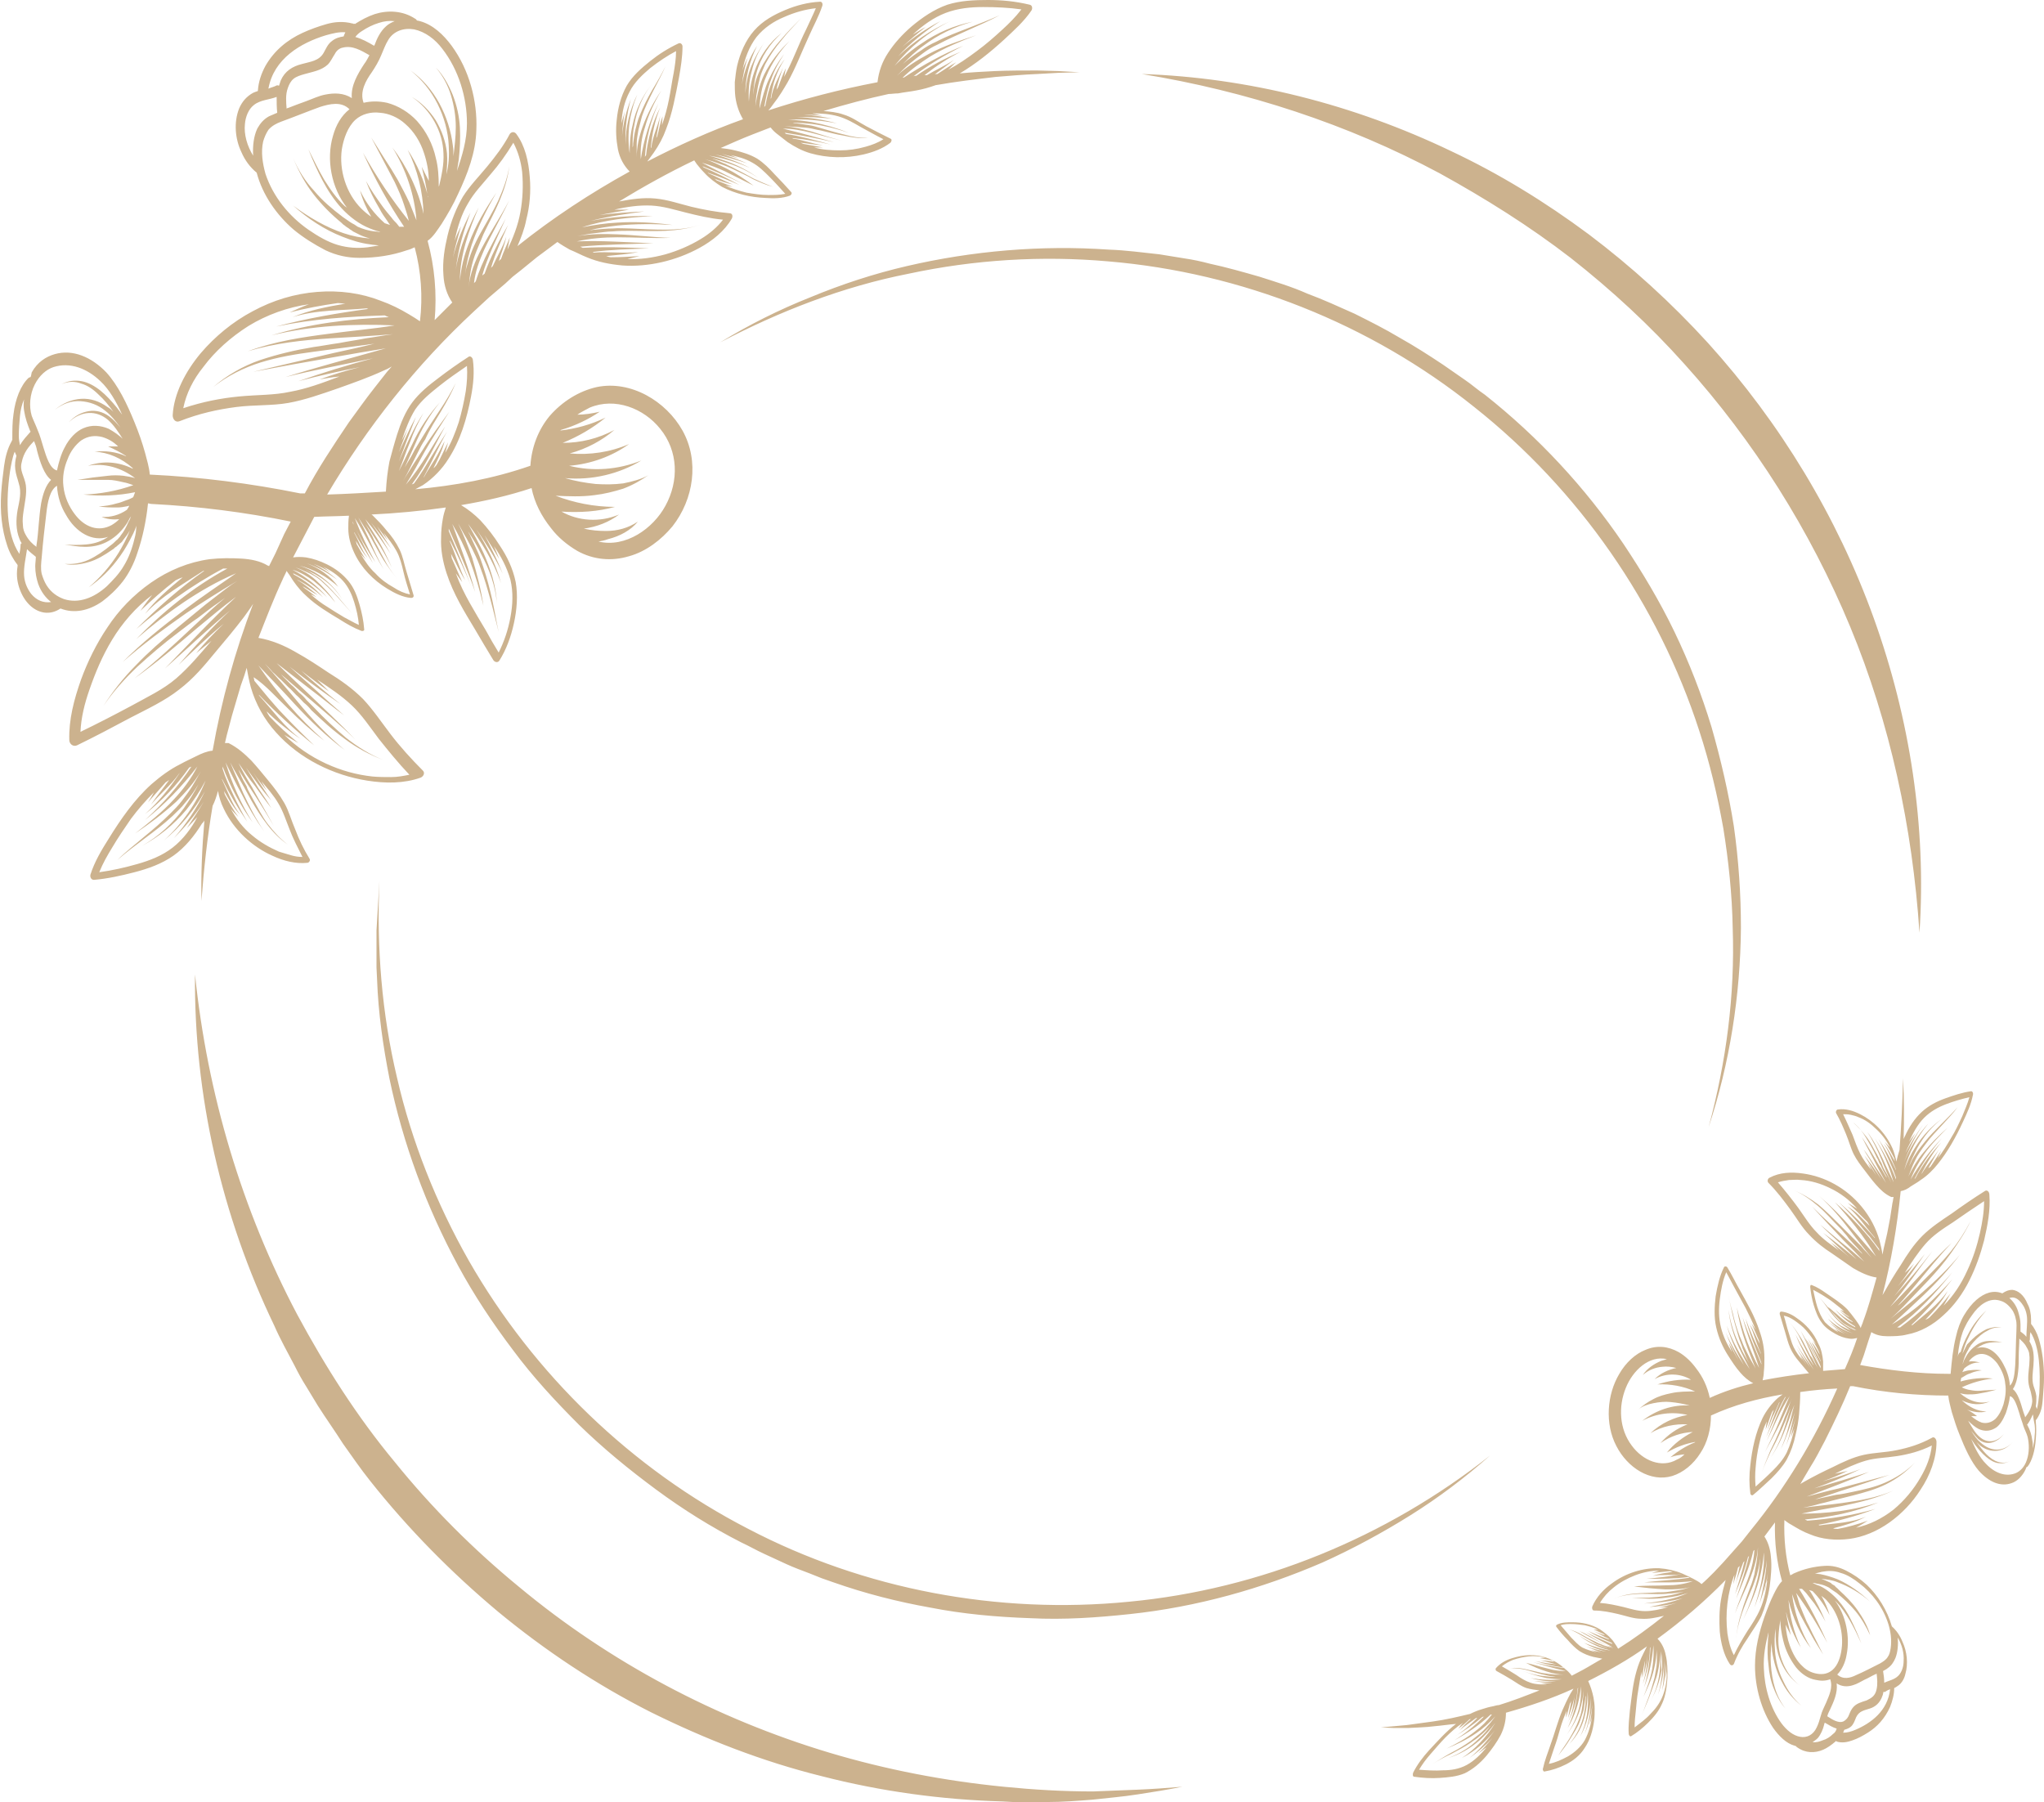 <?xml version="1.0" encoding="UTF-8" standalone="no"?><svg xmlns="http://www.w3.org/2000/svg" xmlns:xlink="http://www.w3.org/1999/xlink" fill="#000000" height="306.8" preserveAspectRatio="xMidYMid meet" version="1" viewBox="-0.2 0.0 348.0 306.8" width="348" zoomAndPan="magnify"><g id="change1_1"><path d="M34.6,139.7c-0.4,4.6-0.6,9.1-0.5,13.7c0.4-5.4,1-10.9,1.9-16.2c0.4-0.8,0.7-1.7,0.9-2.5c0,0,0-0.1,0-0.1 c0.2,1.1,0.5,2.1,1,3.1c1.7,3.6,4.9,6.5,8.3,8c1.9,0.9,4,1.4,5.9,1.2c0.3,0,0.6-0.4,0.4-0.7c-1-1.6-1.8-3.3-2.4-4.9 c-0.7-1.6-1.1-3.2-1.9-4.6c-0.8-1.4-1.8-2.7-2.8-3.9c-0.9-1.1-1.8-2.2-2.8-3.3c-1.1-1.1-2.3-2.2-3.9-3c-0.1,0-0.2,0-0.3,0 c-0.1,0-0.2,0-0.3,0c0.1-0.4,0.2-0.9,0.3-1.3l0.9-3.4l1-3.4l0.5-1.7l0.6-1.7l0.4-1.3c0.2,1.1,0.4,2.2,0.7,3.3 c0.8,2.8,2.3,5.5,4.3,7.7c4,4.5,9.8,7.3,15.5,8.2c3.1,0.5,6.3,0.5,9.1-0.5c0.5-0.2,0.8-0.8,0.4-1.2c-2-2-3.9-4.1-5.5-6.2 c-1.6-2.1-3-4.2-4.7-6c-1.8-1.8-3.8-3.2-5.9-4.5c-1.8-1.2-3.6-2.4-5.6-3.5c-1.9-1.1-4-2-6.3-2.4c1.3-3.3,2.6-6.7,4.1-9.9 c0.2-0.5,0.5-1,0.7-1.5c0.1,0.1,0.1,0.2,0.2,0.3c0.4,0.5,0.7,1.1,1,1.5c0.7,1,1.4,1.8,2.3,2.6c1.6,1.5,3.6,2.7,5.6,3.9 c1.1,0.7,2.3,1.4,3.6,1.9c0.2,0.1,0.6,0,0.5-0.3c-0.1-1.4-0.4-2.8-0.8-4.2c-0.4-1.4-0.9-2.8-1.9-4c-1-1.2-2.2-2.1-3.6-2.8 c-1.2-0.6-2.4-1-3.6-1.2c-0.8-0.1-1.5-0.1-2.2,0c1.2-2.3,2.4-4.6,3.6-6.9c2-0.1,3.9-0.1,5.9-0.2c0,0,0,0,0,0.1 c-0.1,0.7-0.1,1.4-0.1,2.1c0,1.4,0.4,2.8,1,4.1c1.2,2.6,3.3,4.7,5.6,6.1c1.3,0.8,2.7,1.5,4.1,1.6c0.3,0,0.5-0.2,0.4-0.5 c-0.4-1.3-0.8-2.7-1.2-4c-0.4-1.3-0.6-2.6-1.2-3.8c-0.6-1.2-1.3-2.2-2.2-3.2c-0.7-0.9-1.5-1.7-2.3-2.5c-0.1-0.1-0.2-0.2-0.3-0.2 c4.2-0.2,8.5-0.6,12.7-1.2c-0.2,0.6-0.4,1.3-0.5,1.9c-0.2,1.1-0.3,2.1-0.3,3.2c-0.1,2.1,0.3,4.1,0.9,6c1.2,3.7,3.1,6.7,4.9,9.7 c1,1.7,2,3.4,3.1,5.2c0.2,0.3,0.7,0.5,1,0.1c1.2-1.9,2-4.1,2.5-6.4c0.5-2.3,0.7-4.7,0.3-7c-0.5-2.4-1.5-4.4-2.7-6.2 c-1-1.6-2.1-3-3.3-4.3c-1-1-2.1-1.9-3.3-2.6c4.1-0.7,8.1-1.6,12-2.9c0.5,2.5,1.7,4.8,3.3,6.8c1.2,1.6,2.8,2.9,4.5,3.9 c2.7,1.5,5.8,1.8,8.8,0.9c2.9-0.8,5.5-2.8,7.4-5.1c3.6-4.6,4.6-11.1,1.7-16.3c-2.8-5-8.8-8.6-14.6-7.4c-3.1,0.7-5.9,2.5-8,4.9 c-2,2.4-3.1,5.4-3.3,8.5c-6.3,2.2-12.9,3.4-19.6,4c0.4-0.2,0.9-0.5,1.3-0.7c1.8-1.2,3.3-2.8,4.3-4.4c2.1-3.2,3.2-7,3.9-10.7 c0.4-2.1,0.6-4.2,0.3-6.3c-0.1-0.4-0.5-0.7-0.8-0.4c-1.7,1.1-3.4,2.3-5.1,3.6c-1.6,1.2-3.2,2.5-4.4,4.1c-1.2,1.6-2,3.6-2.6,5.5 c-0.5,1.6-0.9,3.1-1.3,4.6c-0.3,1.6-0.5,3.2-0.6,5.1c-3.3,0.2-6.7,0.4-10,0.5C62.3,72.7,70.7,62.1,80.5,53l2.6-2.4l2.7-2.3l1.3-1.2 l1.4-1.1l2.7-2.2c1.2-0.9,2.3-1.7,3.5-2.6c0.7,0.5,1.4,0.9,2.1,1.3c1,0.4,1.9,0.9,2.9,1.3c1.9,0.8,3.9,1.2,6.1,1.4 c4.3,0.3,9.1-0.8,13.1-3c2.2-1.2,4.3-2.9,5.5-5c0.2-0.4,0.1-0.9-0.4-0.9c-2.3-0.2-4.4-0.6-6.5-1.1c-2-0.5-4-1.2-6.1-1.4 c-2-0.2-4.1,0.1-6.2,0.5c4.1-2.5,8.4-4.9,12.8-7c0.1,0.2,0.3,0.4,0.4,0.6c0.4,0.5,0.8,1,1.3,1.5c0.9,1,1.9,1.7,3,2.4 c2.3,1.2,4.9,1.8,7.4,1.9c1.4,0.1,2.9,0.1,4.2-0.4c0.2-0.1,0.4-0.4,0.2-0.6c-0.9-1-1.9-2.1-2.8-3c-0.9-1-1.9-2-3-2.7 c-1.2-0.7-2.5-1.1-3.8-1.4c-0.8-0.2-1.6-0.3-2.4-0.4c1.8-0.8,3.6-1.6,5.4-2.3c1-0.4,2.1-0.8,3.1-1.2c0.3,0.4,0.7,0.8,1.1,1.1 c0.6,0.5,1.2,0.9,1.8,1.4c1.2,0.8,2.5,1.5,3.9,1.9c2.8,0.8,6,0.9,9,0.2c1.7-0.4,3.3-1,4.6-2c0.2-0.2,0.3-0.6,0-0.7 c-1.4-0.7-2.8-1.4-4.1-2.1c-1.3-0.7-2.5-1.6-3.9-2c-1.1-0.4-2.3-0.5-3.4-0.6c3.7-1.1,7.4-2.1,11.1-2.9c0.5,0,1-0.1,1.6-0.1 c1-0.2,2.1-0.3,3.1-0.5c1.1-0.2,2.2-0.5,3.3-0.9c3.4-0.6,6.8-1,10.2-1.4c2.4-0.2,4.7-0.4,7.1-0.5l3.6-0.2l3.6-0.1l-3.6-0.2l-3.6-0.1 c-2.4,0-4.8,0-7.2,0.1c-2,0.1-4,0.2-6,0.4c2.7-1.6,5.2-3.6,7.6-5.8c1.6-1.5,3.3-3,4.6-4.9c0.2-0.3,0.2-0.9-0.3-1 C172.6,0.2,170.3,0,168,0c-2.3,0-4.7,0.1-6.9,0.8c-2.3,0.8-4.3,2.2-6.1,3.7c-1.5,1.3-2.9,2.8-4,4.5c-1,1.5-1.6,3.2-1.8,5 c-6.3,1.2-12.5,2.8-18.6,4.8c0.3-0.3,0.6-0.7,0.8-1c1.1-1.4,1.8-2.6,2.5-3.8c1.4-2.5,2.4-5.2,3.7-8c0.7-1.6,1.6-3.2,2.2-5 c0.1-0.3,0-0.8-0.5-0.7c-1.9,0.1-3.9,0.6-5.8,1.4c-1.9,0.8-3.8,1.8-5.3,3.5c-1.5,1.7-2.4,3.9-2.9,6c-0.2,0.9-0.3,1.9-0.4,2.8 c0,0.9,0,1.7,0.1,2.5c0.2,1.4,0.6,2.6,1.3,3.8c-5.6,2-11.1,4.5-16.3,7.2c0.4-0.5,0.7-1,1.1-1.5c0.9-1.3,1.6-2.6,2.1-4 c1.1-2.8,1.6-5.7,2.2-8.8c0.3-1.7,0.6-3.5,0.6-5.3c0-0.3-0.3-0.7-0.7-0.5c-1.7,0.8-3.3,1.8-4.8,3c-1.5,1.2-3,2.5-4,4.2 c-1,1.8-1.5,3.8-1.7,5.8c-0.2,1.7-0.1,3.4,0.2,5c0.3,1.5,1,2.8,2,3.8c-6.7,3.7-13.1,7.9-19.1,12.7c0.6-1.4,1.2-2.9,1.5-4.5 c0.6-2.3,0.8-4.8,0.6-7.2c-0.2-2.7-0.8-5.4-2.3-7.4c-0.3-0.4-0.8-0.4-1.1,0c-1.1,2.1-2.5,3.9-3.9,5.6c-1.4,1.7-2.9,3.2-4.1,5.1 c-1.1,1.9-2,4.1-2.6,6.6c-0.5,2.1-0.9,4.4-0.7,6.8c0.1,1.7,0.6,3.3,1.5,4.6c-1,1-2,2-3,3c0.4-4.5,0-9.1-1.2-13.5 c1-0.7,1.7-1.9,2.4-2.9c1-1.6,2-3.3,2.8-5.1c1.6-3.4,3-7,3.1-10.9c0.2-4.9-1.2-10.2-4.2-14.3c-1.4-1.9-3.2-3.6-5.4-4.2 c-0.1,0-0.3-0.1-0.5-0.1c-0.1-0.1-0.2-0.3-0.3-0.3c-2.1-1.4-4.7-1.5-6.9-0.8c-1.2,0.4-2.3,1-3.4,1.7C60.2,4,60.1,4,60,4.1 C60,4,59.9,4,59.8,4c-1.5-0.4-3-0.3-4.4,0.1C54,4.5,52.6,5,51.3,5.6c-2.6,1.2-4.8,3-6.3,5.6c-0.7,1.3-1.2,2.7-1.3,4.3 c-0.3,0.1-0.6,0.2-0.8,0.3c-1.1,0.6-1.9,1.5-2.4,2.7c-0.9,2.3-0.7,5.1,0.4,7.4c0.6,1.4,1.5,2.6,2.6,3.5c0,0,0,0,0,0 c1,3.8,3.4,7.2,6.3,9.7c1.7,1.4,3.5,2.5,5.4,3.5c1.9,0.9,3.8,1.3,5.8,1.3c2.8,0,5.5-0.4,8.1-1.3c0.4-0.1,0.9-0.3,1.3-0.5 c1.1,4.1,1.4,8.4,0.9,12.6c-0.6-0.4-1.2-0.8-1.9-1.2c-1.5-0.9-3.1-1.7-4.8-2.3c-3.3-1.3-7-1.8-10.8-1.5c-3.8,0.3-7.5,1.4-11,3.3 c-3.4,1.8-6.4,4.3-8.8,7.1c-2.6,3.1-4.6,6.9-4.8,10.6c0,0.7,0.5,1.3,1.2,1c3.3-1.3,6.5-2,9.6-2.4c3.1-0.4,6.1-0.2,8.9-0.7 c2.8-0.5,5.6-1.5,8.5-2.5c2.5-0.9,5.1-1.8,7.7-3c0.5-0.2,0.9-0.4,1.4-0.7l-0.8,0.9l-2.2,2.8c-1.5,1.9-2.9,3.9-4.3,5.8 c-2.7,4-5.3,7.9-7.5,12.1c-0.2,0-0.3,0-0.5,0c-0.1,0-0.2,0-0.3,0c-8.4-1.7-17-2.8-25.6-3.2c-0.1-1.3-0.5-2.5-0.8-3.7 c-0.5-1.8-1.1-3.5-1.8-5.2c-1.3-3.2-2.8-6.3-4.8-8.5c-2.5-2.6-5.7-4-8.8-3.1c-1.4,0.4-2.9,1.3-3.9,3.1C5.1,63.9,5.1,64,5,64.2 c-0.1,0-0.2,0.1-0.3,0.1c-1.4,1.3-2.3,3.7-2.6,6.2c-0.2,1.3-0.2,2.7-0.2,4.1c0,0.1,0,0.2,0,0.3c0,0-0.1,0.1-0.1,0.2 c-0.7,1.2-1.1,2.7-1.3,4.2C0.3,80.8,0.1,82.4,0,84c-0.2,3.1,0.1,6.1,1,8.8c0.4,1.3,1.1,2.5,1.8,3.4c0,0.3-0.1,0.7-0.1,1 c-0.1,1.3,0.2,2.6,0.7,3.7c0.9,2,2.4,3.2,4,3.4c0.9,0.1,1.8-0.1,2.7-0.7c0,0,0,0,0,0c2.3,0.9,4.8,0.4,7.1-1.2c1.2-0.9,2.4-2,3.5-3.4 c1-1.3,1.9-3,2.5-4.9c0.9-2.6,1.5-5.5,1.8-8.4c0,0,0,0,0,0c0.2,0,0.4,0.1,0.6,0.1c8,0.4,15.9,1.4,23.7,3l-1.1,2.1l-1.5,3.3l-0.8,1.6 l-0.3,0.6c-0.1-0.1-0.1-0.1-0.2-0.1c-1.3-0.8-2.9-1.1-4.5-1.2c-1.8-0.1-3.6-0.1-5.4,0.1c-3.6,0.5-7,1.9-10,4c-3,2.1-5.5,4.7-7.4,7.6 c-1.9,2.8-3.4,5.9-4.5,8.9c-1.2,3.4-2.1,6.8-2,10.3c0,0.6,0.6,1.2,1.3,0.9c3.1-1.5,6.1-3.1,9.1-4.7c2.9-1.5,5.9-2.9,8.3-4.8 c2.5-1.9,4.3-4.1,6.2-6.4c1.6-1.9,3.2-3.8,4.8-5.9c0.5-0.7,1.1-1.5,1.6-2.3c-3.1,8.1-5.4,16.5-6.9,25c0,0,0,0,0,0 c-1,0.1-1.9,0.5-2.7,0.9c-1,0.5-1.9,0.9-2.8,1.4c-1.8,0.9-3.4,2.1-4.9,3.4c-2.9,2.6-5.2,5.9-7.3,9.3c-1.2,1.9-2.4,3.9-3.1,6.1 c-0.1,0.4,0.1,0.9,0.6,0.9c2.3-0.2,4.6-0.7,6.9-1.3c2.3-0.6,4.6-1.4,6.6-2.8c2-1.4,3.6-3.4,4.9-5.5C34.4,140,34.5,139.9,34.6,139.7z M50.5,95.4L50.5,95.4L50.5,95.4L50.5,95.4z M53.5,98.7c-1-0.9-2.2-1.6-3.4-2.1c0.6,0.2,1.1,0.4,1.7,0.7c0.5,0.2,1.1,0.5,1.6,0.8 c0.5,0.3,1,0.7,1.4,1.1c0.9,0.8,1.7,1.6,2.5,2.5c0.8,0.9,1.6,1.8,2.4,2.7c-0.8-0.9-1.5-1.8-2.3-2.7c-0.8-0.9-1.6-1.8-2.5-2.6 c-0.4-0.4-0.9-0.8-1.4-1.1c-0.5-0.3-1-0.7-1.6-0.9c-0.2-0.1-0.3-0.2-0.5-0.2c0.9,0.3,1.8,0.7,2.6,1.2c1.7,1,3.1,2.4,4.1,4 c-1-1.7-2.4-3.1-4-4.2c-1-0.7-2.1-1.2-3.3-1.6c2.4,0.6,4.7,1.9,6.6,3.6C56,98,54.1,96.7,52,95.9c1.8,0.6,3.6,1.6,5.2,2.8 c-1.2-1.1-2.6-2-4-2.7c1,0.4,2,0.9,2.9,1.5c-0.4-0.3-0.8-0.7-1.3-1c1.3,0.6,2.5,1.4,3.4,2.4c0.9,1,1.5,2.3,1.9,3.6 c0.4,1.3,0.7,2.6,0.8,3.9c-0.9-0.4-1.7-0.9-2.5-1.3c-1-0.6-2-1.2-2.9-1.8c-1-0.6-1.9-1.3-2.8-2.1c0.3,0.1,0.7,0.3,1,0.5 c-0.7-0.6-1.4-1.1-2.1-1.6c-0.1-0.1-0.2-0.2-0.3-0.3c0.9,0.5,1.7,1.1,2.6,1.5c-1.1-0.8-2.1-1.8-3.4-2.5l-0.1-0.1 c1.6,0.8,3.1,1.8,4.4,3c-1.4-1.6-3.1-2.9-5-3.9l-0.1-0.2c2.1,1,4.1,2.4,5.8,4.1c-1.6-1.9-3.6-3.5-5.9-4.7c1.3,0.4,2.5,1.1,3.6,1.9 c1.4,1.1,2.6,2.3,3.7,3.7C56,101.2,54.8,99.9,53.5,98.7z M105.9,82.3c-1.6,0.2-3.1,0.2-4.7,0.1c-1.8-0.2-3.5-0.5-5.2-1 c4.6,0.4,9.2-0.7,13-3c-4,1.6-8.3,1.9-12.3,0.9c3.7-0.3,7.3-1.6,10.2-3.7c-3.2,1.4-6.7,1.9-10.1,1.6c2.9-0.8,5.5-2.2,7.6-4 c-2.8,1.5-5.8,2.2-8.8,2.2c2.7-1.1,5.1-2.5,7.3-4.3c-2.5,1.2-5.1,1.9-7.7,2.2c0,0,0.1-0.1,0.1-0.1c2.4-0.7,4.7-1.8,6.6-3.1 c-1.3,0.3-2.6,0.5-3.8,0.5c0.7-0.5,1.4-0.8,2.1-1.2c4.3-1.8,9.2,0.1,12,3.6c3.1,3.8,3.2,8.9,0.9,13.1c-2.1,3.9-6.8,7.2-11.4,6.1 c0.5-0.1,1.1-0.2,1.6-0.4c2-0.5,3.9-1.5,5.1-3c-1.6,1.1-3.5,1.6-5.4,1.6c-1.3,0-2.5-0.1-3.8-0.4c2.2-0.3,4.3-1.1,6-2.4 c-3.3,1.4-7,1.1-9.8-0.5c3.1,0.2,6.2,0,9.1-0.8c-3.5,0-7-0.7-10.1-1.9c2.2,0.1,4.4,0.2,6.6-0.1c1.7-0.2,3.3-0.6,4.9-1.1 c1.6-0.6,3-1.4,4.3-2.3C109,81.6,107.4,82,105.9,82.3z M79.6,88.1L79.6,88.1L79.6,88.1L79.6,88.1z M76.2,90.4c0-0.1,0-0.3,0-0.4 c1.6,3.7,3.3,7.2,4.5,10.8c-1-3.8-2.5-7.7-3.9-11.6c1.1,1.9,2.1,3.9,2.9,6c1,2.6,1.8,5.3,2.4,7.9c-0.4-2.7-1.1-5.4-1.9-8.1 c-0.7-2-1.5-4-2.4-5.9c0.5,0.9,0.9,1.7,1.4,2.5c0.4,0.8,0.9,1.6,1.3,2.5c0.4,0.8,0.8,1.7,1.1,2.6c0.7,1.8,1.2,3.6,1.7,5.4 c0.5,1.8,0.9,3.6,1.4,5.5c-0.4-1.8-0.7-3.7-1.1-5.5c-0.4-1.8-0.9-3.7-1.5-5.5c-0.3-0.9-0.6-1.8-1-2.7c-0.4-0.9-0.8-1.7-1.2-2.6 c-0.1-0.3-0.3-0.5-0.4-0.8c0.8,1.2,1.6,2.5,2.2,3.8c1.4,2.6,2.5,5.5,2.7,8.6c-0.1-3.1-1.1-6.1-2.3-8.8c-0.8-1.7-1.7-3.3-2.6-4.9 c2.2,3,4.3,6.3,5.6,10.1c-0.9-3.4-2.5-6.4-4.2-9.2c1.6,2.4,3.2,4.8,4.5,7.6c-0.9-2.3-2-4.5-3.1-6.6c0.8,1.3,1.7,2.7,2.5,4.1 c-0.3-0.8-0.6-1.5-0.9-2.2c1.2,1.7,2.2,3.6,2.8,5.7c0.5,2.1,0.4,4.3,0,6.4c-0.4,2.2-1.1,4.2-2,6c-0.8-1.3-1.5-2.5-2.2-3.8 c-0.9-1.5-1.8-3-2.7-4.6c-0.9-1.6-1.7-3.2-2.4-5.1l1.1,1.5l-1.8-4.1c0-0.2-0.1-0.5-0.1-0.7c0.8,1.5,1.5,3.1,2.4,4.5 c-1-2.1-1.6-4.3-2.6-6.6c0-0.1,0-0.1,0-0.2c1.4,2.7,2.7,5.4,3.7,8.1C79,97,77.6,93.7,76.2,90.4z M68.2,75c0.6-1.8,1.3-3.7,2.3-5.3 c1.1-1.6,2.6-2.8,4.1-4c1.5-1.2,3.1-2.3,4.7-3.4c0.1,1.4,0,2.9-0.2,4.3c-0.3,1.8-0.7,3.6-1.2,5.3c-0.6,1.8-1.3,3.6-2.3,5.2l0.5-1.8 c-0.7,1.3-1.2,2.6-2,3.9c-0.2,0.2-0.3,0.4-0.5,0.5c0.8-1.6,1.5-3,1.9-4.6c-0.5,1-1,2-1.6,3c-0.6,1-1.3,2-1.9,3.1 c0,0-0.1,0.1-0.1,0.1c1.5-2.8,2.6-5.3,4-7.8c-0.9,1.4-1.8,2.8-2.7,4.3c-0.9,1.5-1.8,3-2.9,4.5c-0.1,0.1-0.3,0.1-0.4,0.2 c2.5-3.4,3.9-6.7,5.7-9.9c-1.1,1.6-2.1,3.3-3.1,4.9c-1.1,1.7-2.2,3.4-3.6,5c1.2-1.9,2.2-3.8,3.2-5.6c1.3-2.3,2.8-4.6,4.2-6.8 c-1.6,2.2-3.2,4.3-4.6,6.6c-1.1,1.7-2.2,3.4-3.3,5.2c0.5-0.8,0.9-1.6,1.3-2.4c0.4-0.8,0.8-1.6,1.2-2.4c0.4-0.8,0.8-1.6,1.3-2.3 C73,73,74,71.5,74.9,70c0.9-1.5,1.8-3.1,2.5-4.8c-0.8,1.6-1.7,3.1-2.7,4.6c-1,1.5-2,3-2.9,4.5c-0.5,0.8-0.9,1.5-1.4,2.3 c-0.4,0.8-0.8,1.5-1.3,2.3c-0.1,0.2-0.3,0.5-0.4,0.7c0.6-1.3,1.1-2.5,1.7-3.8c1.1-2.6,2.5-5.1,4.3-7.3c-1.9,2.1-3.5,4.5-4.7,7.1 c-0.8,1.6-1.5,3.1-2.3,4.6c0.7-1.6,1.2-3.3,1.9-4.9c0.6-1.7,1.4-3.4,2.3-5c-1.7,2.6-3,5.6-4.2,8.3c0.5-1.3,1-2.6,1.4-3.7 c0.5-1.3,1-2.6,1.5-3.9c-1.1,2-2,4.1-2.9,6c0.5-1.3,1-2.7,1.6-4.2C68.9,73.7,68.5,74.4,68.2,75z M66.8,80.6L66.8,80.6L66.8,80.6 L66.8,80.6z M59.8,88.8c1.1,2.4,2.4,4.7,3.9,6.9c-1.3-2.4-2.5-4.9-3.5-7.5c0.8,1.2,1.5,2.5,2.2,3.8c0.9,1.6,1.7,3.3,2.7,4.9 c-0.9-1.6-1.7-3.4-2.4-5c-0.6-1.3-1.2-2.5-1.9-3.8c0.4,0.6,0.7,1.1,1,1.6c0.3,0.5,0.7,1,1,1.6c0.3,0.5,0.6,1.1,0.9,1.6 c0.6,1.1,1.2,2.2,1.9,3.2c0.7,1,1.4,2,2.3,2.9c-0.9-0.9-1.6-1.9-2.2-2.9c-0.6-1.1-1.2-2.2-1.7-3.2c-0.3-0.5-0.6-1.1-0.8-1.6 c-0.3-0.5-0.6-1.1-0.9-1.6c-0.1-0.2-0.2-0.3-0.3-0.5c0.6,0.8,1.1,1.6,1.6,2.4c1.1,1.6,2,3.2,2.9,5c-0.8-1.8-1.6-3.5-2.6-5.1 c-0.6-1-1.3-2-1.9-3.1c1.6,1.9,3,3.9,4.3,5.9c-1-1.8-2.1-3.6-3.3-5.3c1.4,1.8,2.5,3.2,3.4,4.4c-0.7-1.1-1.5-2.3-2.4-3.8 c0.6,0.8,1.2,1.6,1.8,2.4c-0.2-0.4-0.5-0.9-0.7-1.3c0.8,1,1.6,2,2.2,3.1c0.6,1.1,0.9,2.3,1.2,3.6c0.3,1.3,0.7,2.5,1.1,3.8 c-1-0.2-1.9-0.6-2.8-1.2c-1.1-0.6-2.2-1.4-3.1-2.4c-1-0.9-1.8-2.1-2.5-3.3c0.3,0.3,0.6,0.7,0.9,1c-0.6-0.9-1.1-1.8-1.6-2.7 c0-0.2-0.1-0.3-0.1-0.5c0.6,1,1.2,2.1,2,2.9c-1-1.3-1.5-2.9-2.3-4.3l0-0.1c1,1.8,2.1,3.5,3.2,5.3c-1.1-2.1-2.2-4.3-3.2-6.5 C59.8,89,59.8,88.9,59.8,88.8z M152.7,9.6c2.1-2.3,4.6-4.3,7.2-6c-2.3,1.2-4.5,2.7-6.5,4.4c1.3-1.2,2.6-2.3,4-3.4 c-0.8,0.4-1.5,0.9-2.2,1.3c1.6-1.5,3.5-2.9,5.6-3.7c2.1-0.8,4.3-1,6.4-1c2.2,0,4.4,0.1,6.5,0.4c-1,1.3-2.1,2.4-3.2,3.4 c-1.4,1.3-2.9,2.6-4.4,3.7c-1.6,1.2-3.2,2.3-4.9,3.2c0.5-0.4,0.9-0.9,1.4-1.3c-1.1,0.6-2.1,1.3-3.2,2c-0.2,0-0.3,0-0.5,0.1 c1.1-0.8,2.2-1.6,3.3-2.5c-1.5,1-3.1,1.7-4.6,2.6c-0.1,0-0.2,0-0.4,0c1.9-1.5,4-2.9,6.2-4c-2.7,1.1-5.3,2.5-7.6,4.1 c-0.2,0-0.3,0-0.5,0.1c2.6-2,5.5-3.7,8.5-5.2c-3.5,1.4-6.9,3.3-10.1,5.4c-0.1,0-0.2,0-0.3,0.1c1.4-1.4,3.1-2.6,4.8-3.7 c2.5-1.5,5.2-2.6,7.8-3.6c-2.7,0.9-5.5,1.8-8.1,3.2c-1.9,1-3.8,2.2-5.4,3.7c0.7-0.7,1.4-1.4,2.1-2c0.7-0.6,1.5-1.2,2.3-1.8 c0.8-0.6,1.6-1.1,2.5-1.5c1.7-0.9,3.5-1.7,5.3-2.5c1.8-0.8,3.6-1.6,5.3-2.5c-1.8,0.8-3.6,1.5-5.4,2.2c-1.8,0.7-3.7,1.4-5.4,2.3 c-0.9,0.4-1.8,0.9-2.6,1.5c-0.8,0.5-1.6,1.1-2.4,1.7c-0.2,0.2-0.5,0.4-0.7,0.6c1.1-1.1,2.2-2.2,3.5-3.1c2.5-1.9,5.4-3.3,8.4-4.1 c-3.1,0.6-6.1,1.9-8.7,3.7c-1.7,1.1-3.2,2.4-4.6,3.8c2.5-3.1,5.8-5.8,9.5-7.6C158.3,5.1,155.3,7.1,152.7,9.6z M151,11.5L151,11.5 L151,11.5L151,11.5z M138,22.4c-1.5-0.4-3-0.8-4.6-0.9c0.7,0,1.4,0.1,2.1,0.1c0.7,0.1,1.4,0.1,2,0.2c0.7,0.1,1.3,0.3,2,0.4 c1.3,0.3,2.7,0.7,4,0.9c1.3,0.3,2.7,0.5,4.1,0.4c-1.4,0-2.7-0.2-4.1-0.6c-1.3-0.3-2.6-0.7-4-1.1c-0.7-0.2-1.3-0.4-2-0.5 c-0.7-0.1-1.4-0.2-2.1-0.3c-0.2,0-0.4,0-0.6-0.1c1.1,0,2.2,0.1,3.2,0.2c2.2,0.3,4.2,0.8,6.3,1.5c-2-0.8-4.1-1.4-6.2-1.8 c-1.3-0.2-2.7-0.4-4.1-0.4c2.8-0.2,5.6,0.1,8.3,0.6c-2.2-0.6-4.6-1-6.9-1.1c0,0,0,0,0,0c2.1,0,4.1,0.1,6.1,0.3 c-1.6-0.3-3.2-0.6-4.9-0.7c0,0,0,0,0,0c1.1,0,2.1,0.1,3.2,0.2l-1.7-0.4c1.5,0,3,0.1,4.4,0.5c1.4,0.4,2.6,1.1,3.8,1.8 c1.3,0.7,2.5,1.4,3.9,2.1c-0.9,0.6-2,1-3.1,1.3c-1.4,0.4-2.9,0.6-4.3,0.6c-1.5,0-3-0.1-4.4-0.5l1.5,0l-3.3-0.6 c-0.2-0.1-0.3-0.1-0.5-0.2c1.2,0.1,2.5,0.4,3.8,0.4c-1.8-0.2-3.4-0.9-5.1-1.1l-0.1-0.1c2.2,0.2,4.3,0.6,6.5,1.1 c-2.5-0.7-5-1.4-7.6-1.8l-0.2-0.2c2.8,0.4,5.6,1,8.4,1.6c-2.9-0.8-5.8-1.6-8.7-2.3c1.6,0,3.2,0.3,4.8,0.7c2,0.5,4,1.1,6,1.5 C141.9,23.7,139.9,23,138,22.4z M126.4,18L126.4,18L126.4,18L126.4,18z M126.1,14.4c0.2-1.5,0.5-3.1,1-4.6c-0.3,0.7-0.7,1.4-0.9,2.2 c0.4-2,1.1-4,2.4-5.7c1.3-1.6,3-2.7,4.7-3.4c1.8-0.8,3.6-1.3,5.4-1.5c-0.5,1.2-1.1,2.4-1.6,3.5c-0.7,1.4-1.3,2.8-1.9,4.2 c-0.6,1.4-1.2,2.7-1.9,4c0.1-0.5,0.2-1,0.3-1.5c-0.5,1-0.9,2.1-1.3,3.2c-0.1,0.2-0.2,0.3-0.3,0.5c0.2-1.3,0.7-2.5,1.1-3.8 c-0.7,1.7-1.7,3.2-2,5.2l-0.1,0.1c0.2-1.2,0.4-2.4,0.8-3.5c0.4-1.1,0.9-2.2,1.6-3.2c-0.9,1.1-1.6,2.4-2.1,3.7 c-0.6,1.3-0.9,2.7-1.2,4.2c-0.1,0.1-0.2,0.2-0.2,0.3c0.3-1.7,0.6-3.3,1.2-4.8c0.5-1.5,1.3-2.9,2.2-4.3c-1,1.3-1.9,2.8-2.6,4.3 c-0.7,1.5-1.1,3.2-1.6,5c0.1-2,0.4-3.8,1.2-5.6c0.9-2.2,2.3-4.2,3.9-5.9c-1.7,1.6-3.2,3.5-4.3,5.7c-0.8,1.7-1.2,3.5-1.5,5.4 c0.1-0.8,0.1-1.7,0.3-2.5c0.1-0.8,0.3-1.6,0.5-2.4c0.2-0.8,0.6-1.6,0.9-2.3c0.8-1.5,1.7-2.8,2.8-4.1c1-1.3,2.2-2.5,3.3-3.7 c-1.2,1.2-2.3,2.3-3.4,3.6c-1.1,1.2-2.1,2.6-3,4.1c-0.4,0.7-0.8,1.5-1.1,2.3c-0.3,0.8-0.5,1.6-0.6,2.5c0,0.2-0.1,0.5-0.1,0.8 c0.1-1.3,0.2-2.6,0.6-4c0.7-2.6,2.3-5,4.3-6.8c-2.1,1.6-3.8,4-4.7,6.7c-0.6,1.7-0.8,3.4-0.9,5c-0.1-1.7,0-3.4,0.5-5.2 c0.4-1.8,1.2-3.5,2.2-5c-0.9,1.3-1.7,2.7-2.3,4.2c-0.6,1.5-0.9,3.1-1,4.6c0-2.6,0.7-5.5,2-8.1C127.3,9.9,126.5,12.2,126.1,14.4z M123.5,28.7c-1.2-0.6-2.4-1.2-3.7-1.6c0.6,0.2,1.2,0.3,1.7,0.5c0.6,0.2,1.1,0.4,1.7,0.6c0.6,0.2,1.1,0.5,1.6,0.7 c1,0.5,2.2,1,3.2,1.6c1.1,0.5,2.2,1,3.4,1.3c-1.1-0.4-2.2-0.9-3.3-1.4c-1.1-0.6-2.2-1.2-3.2-1.7c-0.5-0.3-1.1-0.5-1.6-0.8 c-0.6-0.2-1.1-0.5-1.7-0.7c-0.2-0.1-0.4-0.1-0.5-0.2c0.9,0.2,1.8,0.5,2.7,0.8c1.8,0.6,3.5,1.4,5.1,2.5c-1.5-1.1-3.2-2-5-2.7 c-1.1-0.4-2.2-0.8-3.4-1.1c2.4,0.4,4.8,1.1,7,2.1c-1.9-1-3.9-1.7-5.9-2.3c1.8,0.4,3.6,0.9,5.4,1.5c-1.4-0.6-2.8-1.1-4.3-1.6 c1,0.3,2,0.5,2.9,0.8l-1.4-0.6c1.3,0.3,2.5,0.6,3.7,1.3c1.1,0.6,2,1.5,2.9,2.4c0.9,0.9,1.8,1.9,2.7,2.9c-1,0.2-1.9,0.2-2.9,0.2 c-1.2,0-2.5-0.2-3.7-0.4c-1.2-0.3-2.5-0.7-3.6-1.2l1.2,0.2l-2.7-1.1c-0.1-0.1-0.2-0.2-0.4-0.3c1,0.4,2.1,0.8,3.2,1 c-1.4-0.5-2.7-1.3-4.2-1.9l-0.1-0.1c1.8,0.6,3.6,1.3,5.4,2.1c-2-1.1-4-2.1-6.1-3c-0.1-0.1-0.1-0.1-0.2-0.2c2.3,0.9,4.6,1.9,6.9,3 c-2.3-1.2-4.7-2.4-7-3.6c1.4,0.4,2.7,0.9,4,1.5c1.6,0.8,3.2,1.6,4.8,2.4C126.6,30.5,125.1,29.5,123.5,28.7z M106.4,26.7L106.4,26.7 L106.4,26.7L106.4,26.7z M108.3,16.1c-1.3,2.6-2,5.6-2,8.5c-0.1-2.5,0.2-5.2,0.9-7.7c-0.8,2-1.3,4.2-1.5,6.3 c0.1-1.4,0.2-2.9,0.5-4.3c-0.2,0.7-0.4,1.4-0.6,2.1c0.1-1.9,0.5-3.7,1.4-5.4c0.8-1.6,2.2-2.9,3.5-4c1.4-1.1,2.9-2.1,4.4-2.9 c0,1.3-0.2,2.5-0.4,3.7c-0.3,1.5-0.5,3-0.8,4.5c-0.3,1.5-0.7,3-1.2,4.4c0-0.5,0.1-1,0.1-1.5c-0.4,1.1-0.6,2.3-0.9,3.4 c-0.1,0.2-0.2,0.3-0.2,0.5c0.2-1.3,0.5-2.6,0.7-4c-0.4,1.8-1.3,3.5-1.5,5.4l-0.1,0.1c0.2-2.3,0.7-4.7,1.6-6.9 c-1.3,2.5-2.1,5.3-2.4,8.1c-0.1,0.1-0.1,0.2-0.2,0.3c0.2-3.1,1-6.2,2.3-9.1c-1.5,2.9-2.5,6.2-3,9.5c-0.1-1.8,0.1-3.6,0.7-5.4 c0.6-2.2,1.6-4.3,2.8-6.3c-1.3,1.9-2.4,4-3.2,6.2c-0.6,1.7-1,3.4-1,5.2c0-0.8,0-1.6,0-2.4c0-0.8,0.2-1.6,0.3-2.3 c0.2-0.8,0.4-1.5,0.6-2.3c0.5-1.5,1.2-2.9,1.9-4.3c0.7-1.4,1.5-2.8,2.1-4.2c-0.7,1.4-1.5,2.8-2.3,4.1c-0.8,1.4-1.5,2.8-2.1,4.3 c-0.3,0.7-0.5,1.5-0.7,2.3c-0.2,0.8-0.3,1.6-0.4,2.4c0,0.2,0,0.5-0.1,0.7c0-1.3,0-2.5,0.3-3.8c0.4-2.5,1.4-5,3-7 c-1.6,2-2.8,4.4-3.3,7c-0.4,1.6-0.5,3.2-0.5,4.8C106.5,22.7,107,19.2,108.3,16.1z M104.9,39.9c-2.2-0.1-4.5-0.1-6.8,0.3 c1-0.2,2-0.4,3-0.5c1-0.1,2-0.3,3-0.3c1-0.1,2-0.1,3-0.1c2,0,4,0.1,6,0c2-0.1,4-0.4,5.9-1c-1.9,0.6-3.9,0.8-5.9,0.8 c-2,0-4-0.1-6-0.2c-1,0-2-0.1-3,0c-1,0-2,0.1-3,0.2c-0.3,0-0.6,0.1-0.9,0.1c1.5-0.4,3.1-0.6,4.7-0.8c3.1-0.3,6.3-0.3,9.4-0.1 c-3.1-0.4-6.2-0.6-9.4-0.4c-2,0.1-4,0.4-6,0.8c3.9-1.3,8.1-1.7,12-1.9c-3.4-0.1-7,0.1-10.5,0.8c3.1-0.8,6.2-1.2,9.1-1.6 c-2.5,0.1-5,0.3-7.6,0.6c1.7-0.3,3.4-0.6,5-0.9l-2.5,0c2.1-0.5,4.3-0.8,6.3-0.7c2,0.1,3.9,0.7,5.9,1.2c2,0.5,4.1,1,6.3,1.2 c-1,1.3-2.3,2.4-3.8,3.3c-1.8,1.1-3.9,2-6,2.6c-2.2,0.6-4.4,0.9-6.5,0.8l2.1-0.5c-1.7,0.1-3.3,0.2-4.9,0.2c-0.2,0-0.5-0.1-0.8-0.2 c1.8-0.2,3.7-0.3,5.5-0.7c-2.6,0.3-5.1-0.1-7.6,0.1l-0.2-0.1c3.1-0.4,6.3-0.5,9.6-0.6c-3.9-0.2-7.6-0.3-11.3-0.1 c-0.1-0.1-0.3-0.1-0.4-0.2c4-0.4,8.2-0.4,12.5-0.6c-4.5-0.1-8.8-0.5-13.1-0.3c2.2-0.5,4.6-0.7,6.9-0.7c3,0,6,0.2,9.1,0.1 C110.9,40.4,107.9,40,104.9,39.9z M77.1,48.7L77.1,48.7L77.1,48.7L77.1,48.7z M76.9,43.9c0.4-1.9,0.9-3.7,1.4-5.4 c-0.4,0.8-0.8,1.6-1.1,2.5c0.5-2.4,1.2-4.6,2.3-6.4c1-1.8,2.5-3.3,3.8-4.9c1.4-1.6,2.7-3.4,3.9-5.4c0.8,1.5,1.3,3.2,1.5,5 c0.2,2.3,0.1,4.6-0.3,6.8c-0.4,2.3-1.3,4.5-2.2,6.4l0.4-2.1c-0.5,1.3-1.1,2.5-1.5,3.7c-0.1,0.1-0.3,0.2-0.4,0.4 c0.4-1.3,1-2.7,1.3-4.2c-0.6,1.8-1.6,3.4-2.3,5c-0.1,0.1-0.2,0.2-0.3,0.3c0.7-2.4,1.8-4.8,2.9-7.3c-1.6,2.8-3,5.5-4,8.3 c-0.1,0.1-0.3,0.2-0.4,0.3c0.9-3.2,2.5-6.3,4-9.7c-1.9,3.6-4,7.1-5.1,10.7c-0.1,0.1-0.2,0.2-0.3,0.3c0.2-1.9,0.9-3.8,1.7-5.6 c1.3-2.8,2.9-5.5,4.3-8.5c-1.5,2.9-3.3,5.5-4.7,8.2c-1.1,2.1-2,4.3-2.2,6.6c0.1-1,0.2-2.1,0.4-3.1c0.2-1,0.5-2,0.9-3 c0.4-1,0.8-1.9,1.2-2.9c0.9-1.9,1.9-3.7,2.7-5.6c0.8-1.9,1.5-4,1.7-6c-0.3,2.1-1.1,4.1-1.9,5.9c-0.9,1.9-2,3.7-3,5.5 c-0.5,0.9-1,1.9-1.4,2.9c-0.4,1-0.7,2-1,3c-0.1,0.3-0.1,0.6-0.2,1c0.2-1.7,0.6-3.3,1.1-4.9c1.1-3.2,2.6-6.1,4.2-8.9 c-1.8,2.7-3.5,5.5-4.7,8.7c-0.8,2-1.3,4.1-1.5,6.3c0-2.2,0.4-4.4,1-6.5c0.6-2.1,1.4-4.1,2.2-6c-1.6,3.1-3.3,6.7-3.9,10.6 c0.4-3.5,1.4-6.8,2.5-9.7C78.7,38.5,77.6,41.1,76.9,43.9z M70.3,5c1.9,0.4,3.6,1.7,4.8,3.3c2.8,3.6,4.2,8.3,4.2,12.7 c0,2.8-0.8,5.5-1.7,8.1c0.1-0.6,0.2-1.3,0.3-1.9c0.2-1.8,0.3-3.6,0.2-5.5c-0.1-1.8-0.5-3.7-1.2-5.5c-0.7-1.7-1.6-3.4-2.9-4.7 c1.2,1.4,2.1,3.1,2.6,4.8c0.5,1.7,0.8,3.5,0.8,5.3c0,1.7-0.2,3.3-0.4,5c0-0.6,0-1.2-0.1-1.8c-0.3-2.5-1.1-5-2.3-7.2 c-1.2-2.2-2.9-4.2-4.9-5.6c1.9,1.5,3.5,3.5,4.6,5.7c1.1,2.2,1.8,4.7,1.9,7.1c0.1,1.7,0,3.3-0.4,4.9c0.1-1.2,0.2-2.4,0.1-3.6 c-0.2-2-0.9-3.9-1.9-5.6c-1.1-1.7-2.5-3.1-4.1-4c3.2,2.1,5.3,5.9,5.4,9.6c0.1,1.9-0.3,3.7-0.7,5.4c0,0.1-0.1,0.2-0.1,0.3 c0-1.7-0.1-3.4-0.5-4.9c-0.5-2.3-1.6-4.5-3.2-6.3c-1.4-1.5-3.2-2.6-5.1-3.1c-1.4-0.3-2.7-0.3-4,0c-0.7-1.9,0.4-3.8,1.4-5.2 c0.6-0.9,1.2-1.9,1.6-2.9c0.4-0.9,0.7-1.8,1.2-2.6C66.8,5.3,68.5,4.7,70.3,5z M61.4,5.3c0.9-0.6,1.9-1.1,2.9-1.4 c0.9-0.3,1.8-0.4,2.7-0.3c-0.5,0.2-1.1,0.5-1.5,0.9c-0.9,0.8-1.5,2-1.9,3.1c0,0.1-0.1,0.1-0.1,0.2c-1-0.6-2.1-1.2-3.2-1.5 C60.5,6,60.9,5.6,61.4,5.3z M62.7,9.4c-0.3,0.5-0.5,1-0.9,1.5c-1.1,1.7-2.3,3.7-2.1,5.8c-1.4-0.9-3-0.9-4.5-0.6 c-1.1,0.2-2.1,0.7-3.2,1.1c-1.1,0.4-2.2,0.8-3.2,1.2c-0.1,0-0.1,0-0.2,0.1c-0.1-1.2-0.2-2.4,0.2-3.5c0.2-0.6,0.5-1.2,1-1.6 c0.5-0.4,1.2-0.6,1.9-0.8c1.4-0.4,2.8-0.6,3.9-1.6c0.5-0.5,0.8-1.2,1.2-1.8c0.3-0.6,0.8-1,1.4-1.1C59.8,7.7,61.3,8.6,62.7,9.4z M55.3,6c1.1-0.3,2.2-0.6,3.3-0.5c-0.1,0.2-0.2,0.4-0.3,0.7c-0.7,0.1-1.4,0.3-2,0.8c-0.7,0.5-1,1.3-1.4,2c-0.8,1.4-2.3,1.5-3.7,1.9 c-1.6,0.4-2.9,1.2-3.6,2.8c-0.1,0.3-0.2,0.6-0.3,0.9c-0.2-0.1-0.4-0.1-0.5,0c-0.4,0.2-0.9,0.3-1.3,0.5C46.4,10,51,7.3,55.3,6z M42.9,26.5c-1-1.6-1.6-3.6-1.4-5.4c0.1-1.2,0.6-2.5,1.5-3.2c1.1-0.9,2.6-0.9,3.9-1.4c0,0.9,0,1.8,0.1,2.7c-0.5,0.2-0.9,0.4-1.4,0.6 c-0.9,0.5-1.5,1.2-2,2.1C43,23.2,42.8,24.8,42.9,26.5z M53.2,33.1c1.4,1.8,3,3.4,4.7,4.8c0.2,0.2,0.4,0.4,0.6,0.5 c0.2,0.2,0.4,0.3,0.7,0.5c0.2,0.2,0.5,0.3,0.7,0.5l0.4,0.2l0.4,0.2c0.7,0.4,1.4,0.6,2.1,0.8c-1.5-0.1-3-0.4-4.5-0.9 c-3-1-5.9-2.7-8.6-4.7c2.5,2.2,5.3,4.1,8.4,5.3c1.5,0.6,3.1,1.1,4.7,1.3c0.5,0.1,1,0.1,1.5,0.2c-0.6,0.1-1.3,0.2-1.9,0.3 c-1.7,0.2-3.4,0.1-5.1-0.4c-1.7-0.5-3.4-1.5-5-2.6c-3.3-2.3-6-5.6-7.3-9.5c-0.5-1.8-0.8-3.7-0.4-5.5c0.2-0.7,0.5-1.4,0.9-2 c0.6-0.7,1.4-1.1,2.2-1.4c2.2-0.8,4.4-1.7,6.6-2.5c1.6-0.5,3.6-1,5,0.4c-1.4,1.1-2.3,2.7-2.8,4.5c-1.2,4-0.3,8.9,2.4,12.3 c0,0,0,0,0,0c-0.1-0.1-0.2-0.2-0.4-0.3c-1.4-1.3-2.5-2.9-3.5-4.5c-1-1.7-1.8-3.4-2.7-5.2c0.7,1.8,1.5,3.6,2.4,5.3 c0.9,1.7,2,3.4,3.3,4.8c1.3,1.4,3,2.7,4.8,3.4c0.5,0.2,1,0.4,1.5,0.5c0.1,0,0.2,0.1,0.3,0.1c-0.3,0-0.6-0.1-1-0.1 c-1-0.1-2-0.4-2.9-0.8l-0.3-0.2l-0.3-0.2c-0.2-0.1-0.4-0.2-0.7-0.4c-0.4-0.3-0.9-0.6-1.3-0.9c-1.7-1.3-3.4-2.7-4.8-4.4 c-1.5-1.6-2.7-3.5-3.6-5.6C50.7,29.3,51.8,31.3,53.2,33.1z M70.7,37.5C70.7,37.5,70.7,37.5,70.7,37.5c-0.4-1-0.8-2-1.2-3 c-0.6-1.3-1.3-2.6-2-3.9c-0.7-1.2-1.5-2.5-2.3-3.7L63,23.4l2,3.8c0.7,1.3,1.3,2.5,2,3.8c0.6,1.3,1.2,2.6,1.6,3.9 c0.3,0.9,0.6,1.8,0.8,2.7c-2.9-3.6-5.5-7.5-7.8-11.6c2,4.4,4.3,8.6,7,12.6c-0.3,0-0.5,0-0.8,0l0,0c0,0-0.1,0-0.1-0.1L67.3,38 c-0.3-0.3-0.6-0.6-0.8-0.9c-0.5-0.6-1.1-1.3-1.6-2c-1-1.4-2-2.8-2.8-4.3c0.6,1.6,1.4,3.2,2.3,4.7c0.4,0.8,0.9,1.5,1.4,2.2 c0.1,0.2,0.3,0.4,0.4,0.6c-0.3-0.1-0.6-0.2-0.9-0.3c-1.7-1.5-3.2-3.4-4.2-5.6c0.4,1.6,1.1,3.1,1.9,4.5c-0.6-0.4-1.2-0.9-1.7-1.4 c-2.6-2.6-3.8-6.6-3.3-10.1c0.3-1.8,1-3.8,2.3-5c1.1-1,2.7-1.4,4.2-1.2c1.5,0.1,3.1,0.8,4.3,1.9c1.5,1.3,2.6,3.1,3.2,5 c0.5,1.5,0.8,3.1,0.8,4.7c-0.4-0.8-0.8-1.6-1.2-2.4c0.4,1.7,0.8,3.4,1,5l0.1,0c0,0.1,0,0.1,0,0.2c-0.7-2.9-1.9-5.7-3.5-8.1 c1.7,3.4,2.6,7.2,2.7,10.8c0,0,0,0,0,0.1c-0.9-4.1-2.8-8-5.3-11.3C68.9,28.8,70.4,33.2,70.7,37.5z M67.1,60.2L67.1,60.2L67.1,60.2 L67.1,60.2z M44.2,61.7c2.9-0.9,5.9-1.4,8.9-1.8c1.5-0.2,3-0.4,4.5-0.6c1.5-0.2,3-0.4,4.6-0.6c0.5-0.1,0.9-0.1,1.4-0.2 c-2.4,0.6-4.7,1.1-7,1.6c-4.6,1.1-9.1,2.1-13.7,3.2c4.7-0.9,9.2-1.7,13.8-2.5c2.8-0.5,5.7-1,8.8-1.5c-6,1.7-11.7,3.2-17.1,4.9 c4.8-1.2,9.8-2.1,14.9-3.2c-4.5,1.2-8.7,2.5-12.7,3.9c3.4-0.9,6.9-1.7,10.5-2.4c-2.4,0.6-4.7,1.3-6.9,2.1c1.1-0.2,2.3-0.4,3.4-0.5 c-2.9,1.1-5.6,2.1-8.4,2.6c-2.7,0.6-5.6,0.5-8.7,0.8c-3.1,0.3-6.2,0.9-9.5,2c0.5-2.5,1.7-4.9,3.4-7c2-2.7,4.7-5.1,7.7-7 c3.1-1.9,6.7-3.2,10.3-3.7c-1.1,0.4-2.2,0.9-3.3,1.4c2.7-0.7,5.4-1.2,8.2-1.6c0.4,0,0.9,0.1,1.3,0.1c-3,0.5-6.1,1.1-9,2.3 c4.1-1.3,8.3-1.1,12.6-1.5l0.3,0.1c-5.2,0.7-10.5,1.6-15.7,3c6.2-1.3,12.4-1.7,18.5-1.9c0.2,0.1,0.4,0.2,0.7,0.3 c-6.7,0.3-13.4,1.1-20,3.1c7-1.7,14.1-2,21-1.7c-3.7,0.6-7.3,0.9-11,1.4c-4.7,0.6-9.4,1.3-14,3c4.7-1.4,9.4-1.9,14.1-2.2 c3.5-0.2,7-0.4,10.6-0.7c-1.6,0.2-3.1,0.5-4.6,0.7c-1.5,0.3-3,0.5-4.5,0.8c-1.5,0.2-3,0.5-4.5,0.7c-3,0.5-6,1.2-9,2.2 c-2.9,1-5.7,2.6-8,4.6C38.5,64,41.3,62.6,44.2,61.7z M21.2,77.6c0,0,0.1,0.1,0.1,0.1c-1.7-0.8-3.6-1-5.4-0.8 c2.3,0.1,4.6,1.1,6.5,2.8c0,0,0,0,0,0.1c-2.4-1.2-5.1-1.4-7.6-0.5c2.8-0.5,5.6,0.3,8,2.1c-0.7-0.2-1.3-0.3-2-0.4 c-0.9-0.1-1.8-0.1-2.6,0c-0.9,0.1-1.8,0.2-2.6,0.3L13,81.7l2.6,0c0.9,0,1.7,0,2.6,0c0.9,0,1.7,0.2,2.6,0.4c0.6,0.1,1.1,0.3,1.7,0.5 c-2.8,1-5.7,1.5-8.5,1.6c2.9,0.3,5.9,0.2,8.8-0.4c-0.1,0.3-0.2,0.5-0.3,0.8l0,0c0,0,0,0-0.1,0.1L22,84.9c-0.2,0.1-0.5,0.2-0.8,0.3 c-0.5,0.2-1,0.4-1.5,0.5c-1,0.3-2.1,0.5-3.1,0.5c1,0.2,2.1,0.2,3.2,0.2c0.5,0,1.1-0.1,1.6-0.2c0.1,0,0.3-0.1,0.4-0.1 c-0.1,0.3-0.3,0.5-0.4,0.7c-1.3,0.9-2.8,1.3-4.3,1.2c0.9,0.4,2,0.5,3,0.4c-0.4,0.4-0.8,0.7-1.3,1c-2.2,1.2-4.6,0.4-6.3-1.9 c-0.9-1.2-1.7-2.8-1.9-4.7c-0.2-1.6,0.1-3.2,0.7-4.6c0.5-1.4,1.4-2.5,2.3-3.2c1.2-0.8,2.4-0.9,3.6-0.6c1,0.3,1.9,0.8,2.7,1.6 c-0.6,0-1.1,0-1.7,0C19.3,76.5,20.3,77,21.2,77.6L21.2,77.6z M5.7,65.5c0.8-1.6,2-2.6,3.2-3c2.8-0.9,5.7,0.2,8,2.4 c1.5,1.4,2.7,3.5,3.7,5.7c-0.3-0.4-0.6-0.8-0.9-1.2c-0.9-1.1-1.8-2.1-2.8-2.9c-1-0.8-2.1-1.4-3.2-1.6c-1.1-0.2-2.3-0.1-3.4,0.5 c1.1-0.5,2.3-0.5,3.3-0.1c1.1,0.3,2.1,1,3,1.9c0.9,0.8,1.7,1.8,2.5,2.9c-0.3-0.3-0.6-0.6-1-0.8c-1.4-1-2.9-1.5-4.5-1.4 c-1.5,0.1-3.1,0.7-4.5,1.9c1.4-1.1,2.9-1.6,4.4-1.5c1.5,0.1,3,0.6,4.3,1.7c0.9,0.7,1.7,1.7,2.5,2.8c-0.6-0.7-1.2-1.4-1.9-1.9 c-1.1-0.8-2.3-1.1-3.5-0.9c-1.2,0.2-2.4,0.8-3.4,1.9c2.1-2,4.7-2.1,6.7-0.4c1,0.9,1.8,2.1,2.6,3.4C20.9,74.9,21,75,21,75 c-0.9-0.9-1.8-1.5-2.7-2c-1.4-0.6-2.9-0.7-4.3-0.1c-1.2,0.5-2.4,1.7-3.2,3.3c-0.6,1.1-1,2.5-1.3,3.9c-1.2-0.3-1.8-2.3-2.3-3.9 c-0.3-1-0.6-2.1-1-3c-0.3-0.8-0.7-1.6-1-2.4C4.7,69.1,4.9,67.1,5.7,65.5z M3.2,70.8c0.1-1,0.3-1.9,0.7-2.8c-0.1,0.6-0.1,1.3,0,1.9 c0.2,1.3,0.6,2.4,1,3.4c0,0.1,0.1,0.1,0.1,0.2c-0.6,0.7-1.3,1.4-1.8,2.3c-0.1-0.5-0.2-1-0.2-1.6C3,73.1,3.1,71.9,3.2,70.8z M3.3,92.8c0,0.5-0.1,1-0.2,1.5c-2.3-3.4-2.3-9.2-1.6-14c0.2-1.2,0.4-2.4,0.8-3.4c0.1,0.2,0.2,0.5,0.3,0.7c-0.2,0.7-0.3,1.5-0.2,2.3 c0.1,0.9,0.4,1.6,0.6,2.4c0.5,1.5,0.1,3-0.2,4.5c-0.3,1.7-0.3,3.4,0.3,4.9c0.1,0.3,0.2,0.5,0.4,0.8C3.4,92.5,3.3,92.6,3.3,92.8z M3.8,87.1c0.2-1.5,0.6-3,0.4-4.5c-0.1-0.7-0.4-1.4-0.6-2c-0.2-0.6-0.3-1.2-0.1-1.9c0.3-1.6,1.2-2.7,2.1-3.6c0.2,0.5,0.4,1,0.5,1.6 c0.5,1.9,1.2,4.1,2.4,5c-0.9,0.9-1.4,2.4-1.7,4c-0.2,1.2-0.3,2.4-0.4,3.5c-0.1,1.2-0.2,2.5-0.4,3.7c0,0.1,0,0.1,0,0.2 c-0.7-0.5-1.3-1.1-1.8-2c-0.3-0.5-0.5-1.1-0.5-1.7C3.6,88.5,3.7,87.8,3.8,87.1z M5.1,101.1C4.5,100.3,4,99.3,3.9,98 c-0.1-1.5,0.3-3,0.5-4.5c0.5,0.5,1,0.9,1.5,1.3c0,0.5-0.1,1.1-0.1,1.6c0,1.1,0.2,2.1,0.5,3c0.5,1.4,1.3,2.4,2.2,3.1 C7.2,102.7,6,102.2,5.1,101.1z M22.7,91.7c-0.4,1.7-1,3.3-1.8,4.6c-0.8,1.4-1.9,2.5-2.9,3.5c-2.2,2-4.8,3-7.3,2.2 c-1.1-0.4-2.2-1.1-3-2.4c-0.3-0.5-0.6-1.2-0.8-1.9c-0.2-0.9-0.1-1.8,0-2.8c0.2-2.5,0.5-5.1,0.8-7.6c0.2-1.8,0.6-3.9,1.8-4.6 c0.1,1.9,0.7,3.6,1.5,4.9c1.7,3.1,4.6,4.7,7.2,3.8c0,0,0,0,0,0c-0.1,0.1-0.2,0.1-0.3,0.2c-1.1,0.7-2.3,1-3.5,1.1 c-1.2,0.1-2.4,0.1-3.6,0c1.2,0.2,2.4,0.4,3.5,0.4c1.2,0,2.4-0.2,3.6-0.8c1.2-0.6,2.3-1.5,3.3-2.9c0.3-0.4,0.5-0.8,0.7-1.2 c0.1-0.1,0.1-0.2,0.2-0.3c-0.1,0.3-0.2,0.6-0.4,0.9c-0.4,0.9-0.8,1.7-1.3,2.3l-0.2,0.3l-0.2,0.2c-0.1,0.2-0.3,0.3-0.4,0.4 c-0.3,0.3-0.6,0.6-0.9,0.8c-1.2,1-2.5,1.9-3.8,2.5c-1.3,0.6-2.7,0.8-4.1,0.7c1.3,0.3,2.7,0.1,4.1-0.3c1.4-0.4,2.7-1.2,4-2.1 c0.2-0.1,0.3-0.2,0.5-0.4c0.2-0.1,0.3-0.2,0.5-0.4c0.2-0.1,0.3-0.3,0.5-0.4l0.2-0.2l0.2-0.3c0.4-0.5,0.8-1,1.1-1.6 c-0.5,1.4-1.2,2.6-1.9,3.8c-1.5,2.4-3.2,4.3-5.1,5.9c1.9-1.3,3.8-3.1,5.4-5.4c0.8-1.1,1.5-2.4,2.2-3.8c0.2-0.4,0.4-0.9,0.5-1.3 C23,90.3,22.9,91,22.7,91.7z M39,103.9c-3.1,2.9-6,6.1-8.8,9.3c2.5-2.4,5-4.8,7.7-7c-1.7,1.6-3.2,3.2-4.7,5c0.9-0.7,1.7-1.4,2.6-2.1 c-1.9,2.2-3.7,4.4-6,6.4c-2.2,1.9-5,3.2-7.7,4.7c-2.8,1.5-5.7,3-8.6,4.4c0.1-2.4,0.7-4.8,1.5-7.1c1-2.9,2.2-5.8,3.9-8.6 c1.7-2.8,4-5.5,6.8-7.6c-0.7,0.9-1.4,1.8-2,2.7c1.9-1.8,3.9-3.6,6-5.2c0.4-0.2,0.8-0.4,1.2-0.5c-2.3,1.9-4.7,3.9-6.4,6.2 c2.8-3,6.4-5,9.9-7.3c0.1,0,0.2,0,0.3-0.1c-4.3,3-8.1,6.4-11.7,10c4.5-3.8,9.3-7.4,14.8-10.3c0.2,0,0.5,0,0.7,0 c-5.9,3.2-11,7.4-15.5,12c5.1-4.4,10.7-8.5,17-11.2c-3,2.1-6,4.1-8.9,6.3c-3.6,2.7-7.2,5.6-10.4,8.8c3.4-3,7.1-5.7,10.8-8.3 c2.8-1.9,5.7-3.7,8.7-5.5c-1.3,0.8-2.5,1.8-3.7,2.7c-1.2,0.9-2.3,1.8-3.5,2.8c-1.1,0.9-2.3,1.9-3.4,2.8c-2.3,1.9-4.5,3.8-6.6,6 c-2.1,2.1-4,4.5-5.6,7c1.7-2.5,3.7-4.7,5.8-6.7c2.2-2,4.4-3.9,6.8-5.7c1.2-0.9,2.3-1.8,3.5-2.6c1.2-0.9,2.3-1.8,3.5-2.6 c0.4-0.3,0.7-0.5,1.1-0.8c-1.8,1.5-3.4,3-5.1,4.6c-3.3,3.1-6.6,6.2-10.3,9.1c3.8-2.7,7.3-5.7,10.7-8.6c2.2-1.8,4.3-3.6,6.6-5.3 c-4.3,4-8.1,8.1-12.1,12.2C31.7,110.4,35.2,107.1,39,103.9z M41.7,101.7L41.7,101.7L41.7,101.7L41.7,101.7z M47,111.1L47,111.1 L47,111.1L47,111.1z M48.9,120.7c1.9,1.9,4,3.8,6.1,5.4c-4.3-3.8-8-8.1-11.2-12.8c2.1,2.2,4.2,4.4,6.2,6.6c2.6,2.8,5.4,5.5,8.5,7.8 c-3-2.5-5.6-5.3-8-8.2c-1.8-2.2-3.6-4.2-5.6-6.5c0.5,0.5,0.9,0.9,1.3,1.4c0.5,0.4,0.9,0.9,1.4,1.3c0.4,0.4,0.9,0.9,1.3,1.3 c0.5,0.4,0.9,0.9,1.3,1.3c0.5,0.4,0.9,0.9,1.3,1.3c0.5,0.4,0.9,0.8,1.3,1.3c1.8,1.7,3.6,3.4,5.7,4.9c2,1.5,4.2,2.7,6.6,3.6 c-2.3-0.9-4.5-2.3-6.4-3.8c-1.9-1.6-3.7-3.3-5.4-5.1c-0.4-0.4-0.9-0.9-1.3-1.3c-0.4-0.5-0.8-0.9-1.3-1.3c-0.4-0.4-0.8-0.9-1.3-1.3 c-0.4-0.4-0.9-0.9-1.3-1.3c-0.3-0.3-0.5-0.6-0.8-0.8c1.5,1.3,2.9,2.5,4.4,3.8c2.9,2.5,5.8,4.9,8.6,7.6c-2.7-2.8-5.5-5.4-8.2-8 c-1.7-1.6-3.5-3.3-5.2-5c1.9,1.5,3.9,3,5.8,4.5c2,1.5,3.8,3,5.7,4.4c-1.6-1.4-3.1-2.7-4.6-4.1c-1.5-1.3-3-2.7-4.7-4.2 c2.9,2.3,5.8,4.4,8.7,6.4c-2.3-1.8-4.5-3.7-6.7-5.7c1.6,1.2,3.1,2.4,4.7,3.5l-1-1l-1-1c2.1,1.4,4.1,2.7,5.9,4.4 c1.7,1.6,3.1,3.7,4.6,5.7c1.6,2,3.3,4.1,5.2,6.1c-1,0.2-2,0.4-3.1,0.4c-1,0-2.1,0-3.2-0.1c-2.7-0.3-5.3-1-7.9-2.2 c-2.6-1.2-5.1-2.9-7.1-4.9l1.2,0.7l1.2,0.7c-1.7-1.4-3.4-2.9-4.9-4.5c-0.2-0.3-0.4-0.6-0.5-0.9c0.9,0.9,1.8,1.7,2.8,2.5 c1,0.8,2,1.6,3,2.2c-2.8-2-4.7-4.8-7.1-7.4c0-0.1,0-0.1-0.1-0.2c3,3.1,6.1,6,9.5,8.7c-1.8-1.7-3.6-3.5-5.3-5.3 c-0.9-0.9-1.7-1.9-2.5-2.8c-0.8-1-1.6-1.9-2.4-2.9c0-0.2-0.1-0.4-0.1-0.6C45.1,116.7,46.9,118.8,48.9,120.7z M40.7,129.1L40.7,129.1 L40.7,129.1L40.7,129.1z M39.6,135.5c-0.7-1.5-1.4-3-1.9-4.6c0-0.1,0-0.3,0-0.4c1.3,3.4,3,6.6,5.1,9.5c-2-3.2-3.5-6.6-4.6-10.2 c1.1,2.2,1.8,3.7,2.7,5.3c1.1,2.2,2.4,4.4,3.9,6.5c-1.4-2.1-2.6-4.4-3.6-6.6c-0.7-1.7-1.4-3.2-2.2-5.2c0.4,0.8,0.8,1.5,1.2,2.2 c0.4,0.7,0.8,1.4,1.2,2.1c0.2,0.4,0.4,0.7,0.6,1.1l0.6,1.1c0.8,1.4,1.7,2.8,2.7,4.1c1,1.3,2.2,2.5,3.5,3.4c-1.3-1-2.4-2.2-3.4-3.5 c-1-1.3-1.7-2.8-2.5-4.2c-0.2-0.4-0.4-0.7-0.6-1.1c-0.2-0.4-0.4-0.7-0.5-1.1c-0.4-0.7-0.8-1.4-1.1-2.2c-0.1-0.2-0.2-0.4-0.3-0.7 c0.7,1.1,1.3,2.2,2,3.2c1.4,2.1,2.7,4.2,4,6.4c-1.2-2.2-2.5-4.4-3.7-6.6c-0.8-1.3-1.6-2.7-2.3-4.1c0.9,1.3,1.8,2.7,2.8,3.9 c0.9,1.3,1.8,2.5,2.8,3.8c-0.7-1.2-1.4-2.2-2.2-3.4c-0.7-1.2-1.4-2.3-2.1-3.5c1.4,2,2.8,3.9,4.3,5.6c-1.1-1.6-2.1-3.2-3.1-4.8 c0.7,1.1,1.5,2.1,2.3,3.1c-0.3-0.5-0.6-1.1-0.9-1.6c1,1.2,2.1,2.4,2.9,3.8c0.8,1.3,1.3,2.9,1.9,4.4c0.6,1.6,1.4,3.1,2.2,4.7 c-0.7,0-1.3-0.1-2-0.3c-0.7-0.2-1.3-0.4-2-0.6c-1.6-0.7-3.2-1.6-4.6-2.8c-1.5-1.2-2.7-2.8-3.6-4.5c0.4,0.5,0.8,0.9,1.3,1.4 c-0.9-1.2-1.6-2.5-2.3-3.8c-0.1-0.2-0.1-0.5-0.2-0.7c0.8,1.4,1.6,2.9,2.8,4.1c-1.4-1.8-2.1-3.9-3.1-6c0,0,0-0.1,0-0.1 c1.3,2.6,2.7,5,4.3,7.3C41.1,138.5,40.3,137,39.6,135.5z M29.2,144.3c-1.8,1.4-3.9,2.2-6,2.8c-2.1,0.6-4.3,1.1-6.5,1.4 c0.6-1.5,1.4-2.9,2.2-4.2c1-1.7,2.1-3.3,3.2-4.9c1.2-1.6,2.5-3.1,3.9-4.5c-0.3,0.6-0.6,1.1-1,1.7c1-1.1,2-2.3,3-3.4 c0.2-0.1,0.4-0.3,0.6-0.4c-1,1.4-2.1,2.7-3.1,4.2c1.5-1.8,3.4-3.3,4.8-5.3c0,0,0.1-0.1,0.1-0.1c-1.7,2.6-3.6,4.9-5.9,7 c2.8-2.2,5.4-4.9,7.5-7.9c0.1-0.1,0.3-0.1,0.4-0.2c-2.2,3.3-4.9,6.4-7.9,9.1c3.3-2.6,6.3-5.7,8.9-9.1c-1,2-2.4,3.9-4,5.6 c-2,2.2-4.3,4-6.6,5.8c2.4-1.6,4.8-3.4,7-5.4c1.6-1.6,3.1-3.3,4.2-5.2c-0.5,0.9-1,1.8-1.5,2.6c-0.5,0.8-1.1,1.6-1.7,2.4 c-0.6,0.8-1.3,1.5-2,2.2c-1.4,1.4-2.9,2.7-4.5,4c-1.5,1.3-3.1,2.5-4.5,3.9c1.5-1.3,3.1-2.5,4.7-3.7c1.6-1.2,3.2-2.4,4.7-3.8 c0.7-0.7,1.5-1.4,2.1-2.2c0.7-0.8,1.3-1.6,1.8-2.4c0.2-0.3,0.3-0.5,0.5-0.8c-0.7,1.4-1.6,2.8-2.5,4.1c-1.9,2.6-4.3,4.8-7.1,6.4 c2.8-1.5,5.4-3.6,7.5-6.1c1.3-1.6,2.4-3.3,3.3-5c-1.5,3.8-4,7.4-7.1,10.2c2.8-2.3,5.2-5.2,7-8.4c-1.4,2.9-3.2,5.6-5.3,8 c1.9-1.9,3.6-3.9,5.1-6.2c-0.9,1.5-1.9,3-2.9,4.5c0.6-0.6,1.2-1.3,1.8-1.9C32.4,141,31,142.9,29.2,144.3z M347.6,238.1 c0.1-1.2,0.2-2.4,0.2-3.6c0-2.3-0.3-4.6-0.9-6.6c-0.3-1-0.8-1.9-1.3-2.5c0-0.2,0-0.5,0-0.7c0-1-0.2-2-0.6-2.7 c-0.6-1.5-1.6-2.3-2.6-2.4c-0.6,0-1.1,0.2-1.7,0.6c0,0,0,0,0,0c-1.5-0.6-3-0.1-4.4,1.1c-0.8,0.7-1.5,1.6-2.1,2.6 c-0.6,1-1.1,2.3-1.4,3.7c-0.5,2-0.7,4.1-0.9,6.3c0,0,0,0,0,0c-0.1,0-0.2,0-0.4,0c-5,0-10-0.6-15-1.5l0.6-1.6l0.8-2.5l0.4-1.2 l0.1-0.3c0.8,0.5,1.7,0.7,2.7,0.7c1.1,0,2.3,0,3.4-0.3c2.2-0.4,4.4-1.6,6.2-3.3c1.8-1.6,3.3-3.7,4.4-5.9c1.1-2.2,1.9-4.5,2.5-6.8 c0.6-2.6,1.1-5.2,0.9-7.8c0-0.5-0.4-0.9-0.8-0.6c-1.9,1.2-3.8,2.5-5.6,3.8c-1.8,1.2-3.6,2.4-5,3.8c-1.5,1.5-2.6,3.2-3.7,5 c-1,1.5-1.9,3-2.8,4.6c-0.1,0.2-0.2,0.3-0.3,0.5c1.5-5.8,2.5-11.7,3.1-17.7c0,0,0,0,0,0c0.6-0.1,1.2-0.4,1.7-0.8 c0.6-0.4,1.2-0.7,1.7-1.1c1.1-0.7,2.1-1.7,2.9-2.7c1.7-2.1,3.1-4.6,4.3-7.2c0.7-1.5,1.4-3,1.7-4.6c0.1-0.3-0.1-0.7-0.4-0.6 c-1.4,0.2-2.9,0.7-4.3,1.2c-1.4,0.5-2.8,1.2-4,2.3c-1.2,1.1-2.2,2.6-2.9,4.2c-0.1,0.1-0.1,0.3-0.2,0.4c0.1-3.4,0.1-6.8-0.1-10.3 c-0.1,4.1-0.3,8.2-0.6,12.2c-0.2,0.6-0.4,1.3-0.5,1.9c0,0,0,0,0,0.1c-0.2-0.8-0.4-1.6-0.7-2.3c-1.2-2.7-3.3-4.7-5.5-5.8 c-1.2-0.6-2.5-1-3.8-0.8c-0.2,0-0.4,0.3-0.3,0.6c0.7,1.2,1.2,2.4,1.7,3.6c0.5,1.2,0.8,2.4,1.3,3.4c0.5,1,1.2,1.9,1.9,2.8 c0.6,0.8,1.2,1.6,1.9,2.4c0.7,0.8,1.5,1.6,2.6,2.1c0.1,0,0.1,0,0.2,0c0.1,0,0.1,0,0.2,0c-0.1,0.3-0.1,0.7-0.2,1l-0.4,2.6l-0.5,2.6 l-0.3,1.3l-0.3,1.3l-0.2,1c-0.1-0.8-0.3-1.6-0.5-2.4c-0.6-2.1-1.6-4-3-5.7c-2.7-3.3-6.4-5.2-10-5.7c-2-0.3-4-0.2-5.7,0.7 c-0.3,0.1-0.5,0.6-0.2,0.9c1.4,1.4,2.6,3,3.7,4.5c1.1,1.5,2,3.1,3.2,4.3c1.2,1.3,2.5,2.3,3.9,3.2c1.2,0.8,2.4,1.7,3.6,2.5 c1.2,0.7,2.6,1.4,4,1.6c-0.7,2.5-1.4,5.1-2.3,7.5c-0.1,0.4-0.3,0.7-0.4,1.1c0-0.1-0.1-0.1-0.1-0.2c-0.2-0.4-0.5-0.8-0.7-1.1 c-0.5-0.7-1-1.3-1.5-1.9c-1.1-1.1-2.4-1.9-3.7-2.8c-0.7-0.5-1.5-1-2.3-1.3c-0.2-0.1-0.3,0-0.3,0.3c0.1,1,0.3,2.1,0.6,3.1 c0.3,1,0.7,2.1,1.3,2.9c0.6,0.9,1.5,1.5,2.4,2c0.7,0.4,1.5,0.7,2.3,0.8c0.5,0.1,0.9,0,1.4-0.1c-0.6,1.8-1.3,3.5-2.1,5.3 c-1.2,0.1-2.5,0.2-3.7,0.3c0,0,0,0,0,0c0-0.5,0-1.1,0-1.6c-0.1-1-0.3-2.1-0.8-3c-0.8-1.9-2.2-3.4-3.7-4.4c-0.8-0.6-1.7-1-2.6-1.1 c-0.2,0-0.3,0.1-0.3,0.4c0.3,1,0.6,2,0.9,3c0.3,1,0.5,1.9,0.9,2.8c0.4,0.9,0.9,1.6,1.5,2.3c0.5,0.6,1,1.2,1.5,1.8 c0.1,0.1,0.1,0.1,0.2,0.2c-2.7,0.3-5.3,0.7-7.9,1.2c0.1-0.5,0.2-0.9,0.2-1.4c0.1-0.8,0.1-1.6,0.1-2.4c0-1.6-0.3-3.1-0.8-4.5 c-0.9-2.8-2.2-4.9-3.4-7.1c-0.7-1.2-1.3-2.5-2.1-3.8c-0.1-0.2-0.5-0.3-0.6,0c-0.7,1.4-1.1,3.1-1.4,4.9c-0.2,1.7-0.3,3.6,0.1,5.3 c0.4,1.8,1.1,3.3,1.9,4.6c0.7,1.1,1.4,2.2,2.2,3.1c0.6,0.7,1.4,1.4,2.2,1.8c-2.5,0.6-5,1.4-7.4,2.5c-0.4-1.9-1.2-3.6-2.3-5 c-0.8-1.1-1.8-2.1-3-2.8c-1.8-1-3.7-1.2-5.6-0.4c-1.8,0.7-3.4,2.2-4.5,4.1c-2.1,3.5-2.5,8.5-0.5,12.3c1.9,3.7,5.8,6.2,9.5,5.1 c1.9-0.6,3.6-2,4.8-3.9c1.2-1.8,1.8-4.1,1.8-6.4c3.9-1.8,8-2.9,12.2-3.6c-0.3,0.2-0.5,0.4-0.8,0.6c-1.1,1-2,2.2-2.6,3.4 c-1.2,2.5-1.8,5.3-2.1,8.1c-0.2,1.6-0.2,3.2,0,4.7c0,0.3,0.3,0.5,0.5,0.3c1.1-0.9,2.1-1.9,3.1-2.8c1-1,1.9-2,2.6-3.2 c0.7-1.3,1.2-2.7,1.5-4.2c0.3-1.2,0.5-2.4,0.6-3.5c0.1-1.2,0.2-2.4,0.2-3.8c2.1-0.3,4.2-0.5,6.3-0.6c-3.9,8.8-8.9,17-14.7,24.1 l-1.5,1.9l-1.6,1.8l-0.8,0.9l-0.8,0.9l-1.6,1.7c-0.7,0.7-1.4,1.4-2.1,2c-0.4-0.4-0.9-0.6-1.4-0.9c-0.6-0.3-1.2-0.6-1.9-0.9 c-1.2-0.5-2.5-0.8-3.9-0.9c-2.7-0.1-5.7,0.8-8.1,2.6c-1.4,1-2.6,2.3-3.3,3.9c-0.1,0.3,0,0.7,0.3,0.7c1.4,0,2.8,0.3,4.1,0.6 c1.3,0.3,2.6,0.8,3.9,0.8c1.3,0.1,2.6-0.2,3.9-0.5c-2.5,2-5.1,3.9-7.8,5.6c-0.1-0.2-0.2-0.3-0.3-0.5c-0.3-0.4-0.5-0.8-0.8-1.1 c-0.6-0.7-1.3-1.2-2-1.7c-1.5-0.9-3.1-1.2-4.7-1.2c-0.9,0-1.8,0-2.6,0.4c-0.2,0.1-0.2,0.3-0.1,0.4c0.6,0.8,1.2,1.5,1.9,2.2 c0.6,0.7,1.3,1.4,2,1.9c0.8,0.5,1.6,0.8,2.4,1c0.5,0.1,1,0.2,1.5,0.3c-1.1,0.6-2.2,1.3-3.3,1.9c-0.6,0.3-1.3,0.7-1.9,1 c-0.2-0.3-0.5-0.6-0.7-0.8c-0.4-0.3-0.8-0.7-1.2-1c-0.8-0.6-1.6-1-2.5-1.3c-1.8-0.6-3.8-0.5-5.7,0.1c-1,0.3-2,0.8-2.8,1.7 c-0.1,0.1-0.1,0.4,0.1,0.5c0.9,0.5,1.8,1,2.6,1.5c0.8,0.5,1.6,1.1,2.5,1.4c0.7,0.2,1.4,0.3,2.2,0.4c-2.3,0.9-4.6,1.8-6.9,2.5 c-0.3,0-0.6,0.1-1,0.2c-0.6,0.1-1.3,0.3-1.9,0.5c-0.7,0.2-1.4,0.5-2,0.8c-2.1,0.5-4.2,1-6.4,1.3c-1.5,0.2-3,0.4-4.4,0.6l-2.2,0.2 l-2.2,0.2l2.3,0.1l2.3,0c1.5-0.1,3-0.1,4.5-0.3c1.2-0.1,2.5-0.3,3.7-0.4c-1.7,1.3-3.1,2.9-4.6,4.5c-1,1.1-2,2.4-2.7,3.8 c-0.1,0.3-0.1,0.7,0.2,0.7c1.4,0.2,2.9,0.3,4.3,0.2c1.4-0.1,2.9-0.2,4.3-0.8c1.4-0.7,2.6-1.7,3.7-3c0.9-1.1,1.7-2.2,2.4-3.5 c0.6-1.2,0.9-2.5,0.9-3.8c3.9-1.1,7.8-2.4,11.5-4.1c-0.2,0.3-0.3,0.5-0.5,0.8c-0.6,1.1-1,2-1.4,2.9c-0.8,1.9-1.3,3.9-2.1,6.1 c-0.4,1.2-0.9,2.4-1.2,3.8c-0.1,0.2,0.1,0.6,0.3,0.5c1.2-0.2,2.4-0.6,3.6-1.2c1.2-0.6,2.4-1.5,3.2-2.8c0.9-1.3,1.4-3,1.6-4.6 c0.1-0.7,0.1-1.4,0.1-2.1c0-0.7-0.1-1.3-0.2-1.9c-0.2-1-0.5-1.9-0.9-2.8c3.4-1.7,6.8-3.6,10-5.9c-0.2,0.4-0.4,0.8-0.6,1.2 c-0.5,1-0.9,2-1.2,3.1c-0.6,2.1-0.8,4.3-1.1,6.6c-0.1,1.3-0.3,2.6-0.2,4c0,0.2,0.2,0.5,0.4,0.4c1-0.6,2-1.4,2.9-2.3 c0.9-0.9,1.8-1.9,2.4-3.3c0.6-1.3,0.8-2.9,0.9-4.4c0-1.3,0-2.6-0.3-3.8c-0.2-1.1-0.7-2.1-1.4-2.8c4.1-3,8-6.3,11.6-10 c-0.3,1.1-0.6,2.2-0.8,3.4c-0.3,1.8-0.3,3.6-0.2,5.4c0.2,2,0.7,4,1.7,5.5c0.2,0.3,0.5,0.3,0.7,0c0.6-1.6,1.4-3,2.3-4.3 c0.8-1.3,1.7-2.5,2.4-3.9c0.6-1.4,1.1-3.1,1.4-5c0.2-1.6,0.4-3.4,0.2-5.1c-0.1-1.3-0.5-2.5-1.1-3.4c0.6-0.8,1.2-1.6,1.8-2.4 c-0.1,3.4,0.3,6.8,1.2,10c-0.6,0.6-1,1.4-1.4,2.2c-0.6,1.2-1.1,2.5-1.6,3.9c-0.9,2.6-1.6,5.4-1.6,8.3c0,3.7,1.1,7.6,3.1,10.6 c1,1.4,2.2,2.6,3.6,3c0.1,0,0.2,0.1,0.3,0.1c0.1,0.1,0.1,0.2,0.2,0.2c1.4,1,3,1,4.4,0.4c0.7-0.3,1.4-0.8,2.1-1.4 c0,0,0.1-0.1,0.1-0.1c0,0,0.1,0.1,0.1,0.1c0.9,0.3,1.9,0.1,2.7-0.2c0.9-0.3,1.8-0.8,2.6-1.3c1.6-1,2.9-2.4,3.8-4.4 c0.4-1,0.7-2.1,0.7-3.2c0.2-0.1,0.4-0.2,0.5-0.3c0.7-0.4,1.2-1.2,1.4-2.1c0.5-1.7,0.3-3.8-0.5-5.5c-0.4-1-1-1.9-1.8-2.6c0,0,0,0,0,0 c-0.8-2.8-2.4-5.3-4.3-7.1c-1.1-1-2.3-1.8-3.5-2.4c-1.2-0.6-2.4-0.9-3.7-0.8c-1.7,0.1-3.4,0.5-5,1.2c-0.3,0.1-0.5,0.3-0.8,0.4 c-0.8-3.1-1.1-6.2-1-9.4c0.4,0.3,0.8,0.6,1.2,0.8c1,0.6,2,1.2,3.1,1.6c2.1,0.9,4.5,1.1,6.8,0.8c2.3-0.3,4.7-1.3,6.8-2.8 c2.1-1.5,3.9-3.4,5.3-5.6c1.6-2.4,2.7-5.3,2.7-8.1c0-0.5-0.4-1-0.8-0.7c-2,1.1-4,1.7-6,2.1c-1.9,0.4-3.8,0.4-5.6,0.8 c-1.8,0.4-3.5,1.2-5.3,2.1c-1.5,0.7-3.1,1.5-4.7,2.4c-0.3,0.2-0.6,0.3-0.8,0.5l0.4-0.7l1.3-2.2c0.9-1.4,1.7-3,2.5-4.5 c1.5-3,3-6.1,4.3-9.3c0.1,0,0.2,0,0.3,0c0.1,0,0.1,0,0.2,0c5.4,1.1,10.8,1.6,16.2,1.6c0.1,1,0.4,1.9,0.6,2.8 c0.4,1.3,0.8,2.6,1.3,3.8c0.9,2.3,2,4.7,3.3,6.2c1.7,1.9,3.7,2.8,5.6,2.1c0.9-0.3,1.8-1.1,2.4-2.4c0-0.1,0.1-0.2,0.1-0.3 c0.1,0,0.1-0.1,0.2-0.1c0.8-1,1.3-2.9,1.4-4.7c0.1-1,0.1-2,0-3c0-0.1,0-0.1,0-0.2c0,0,0-0.1,0.1-0.1 C347.4,240.4,347.5,239.3,347.6,238.1z M322.3,220.7c1.9-2.3,3.5-4.7,5.2-7.2c-1.5,1.9-3,3.7-4.6,5.5c1-1.2,1.9-2.5,2.8-3.9 c-0.5,0.6-1,1.1-1.6,1.6c1.1-1.7,2.2-3.4,3.5-4.9c1.3-1.5,3-2.6,4.7-3.7c1.7-1.2,3.5-2.4,5.3-3.6c0,1.8-0.3,3.6-0.7,5.4 c-0.5,2.2-1.2,4.4-2.2,6.5c-1,2.2-2.3,4.2-4,5.9c0.4-0.7,0.8-1.4,1.2-2.1c-1.1,1.4-2.3,2.8-3.6,4.1c-0.2,0.2-0.5,0.3-0.7,0.4 c1.4-1.5,2.8-3,3.8-4.9c-1.6,2.3-3.8,3.9-6,5.8c-0.1,0-0.1,0-0.2,0c2.6-2.4,4.9-5.1,7-7.8c-2.7,3-5.6,5.8-8.9,8.2 c-0.2,0-0.3,0-0.5,0c3.6-2.6,6.6-5.9,9.4-9.4c-3,3.5-6.4,6.6-10.3,8.9c1.8-1.6,3.6-3.3,5.4-5c2.2-2.1,4.3-4.4,6.2-6.9 c-2,2.4-4.2,4.5-6.5,6.5c-1.7,1.5-3.5,2.9-5.3,4.4c0.8-0.7,1.5-1.4,2.2-2.1c0.7-0.7,1.4-1.5,2.1-2.2c0.7-0.7,1.4-1.5,2.1-2.2 c1.4-1.5,2.7-3,3.9-4.7c1.2-1.7,2.4-3.5,3.3-5.4c-1,1.9-2.1,3.6-3.4,5.2c-1.3,1.6-2.7,3-4.1,4.4c-0.7,0.7-1.4,1.4-2.1,2.1 c-0.7,0.7-1.4,1.4-2.1,2.1c-0.2,0.2-0.4,0.4-0.7,0.6c1.1-1.2,2.1-2.4,3.1-3.6c2-2.4,3.9-4.8,6.1-7.1c-2.3,2.1-4.4,4.5-6.5,6.7 c-1.3,1.4-2.6,2.8-4,4.2c2.6-3.1,4.8-6.3,7.2-9.5C326.7,215.7,324.6,218.2,322.3,220.7z M320.7,222.5L320.7,222.5L320.7,222.5 L320.7,222.5z M327.2,191.5c-1.1,1.5-2.1,3.1-3,4.8c0.5-1.2,1.1-2.3,1.7-3.4c-0.4,0.5-0.7,1-1.1,1.5c0.7-1.5,1.5-3,2.6-4.1 c1.1-1.1,2.4-1.8,3.7-2.3c1.3-0.5,2.7-0.9,4-1.2c-0.3,1.1-0.8,2.2-1.2,3.2c-0.6,1.3-1.2,2.6-1.9,3.7c-0.7,1.2-1.4,2.4-2.3,3.5 c0.2-0.4,0.4-0.9,0.6-1.3c-0.6,0.9-1.2,1.8-1.8,2.7c-0.1,0.1-0.2,0.2-0.4,0.3c0.6-1.1,1.2-2.1,1.8-3.2c-0.9,1.4-2,2.6-2.9,4.1 c0,0-0.1,0-0.1,0.1c1-2,2.1-3.8,3.4-5.4c-1.7,1.8-3.2,3.8-4.4,6.1c-0.1,0.1-0.2,0.1-0.2,0.2c1.3-2.6,2.9-4.9,4.7-7 c-2,2.1-3.8,4.4-5.3,7c0.6-1.6,1.4-3,2.3-4.3c1.2-1.7,2.6-3.1,4-4.5c-1.5,1.3-2.9,2.7-4.2,4.3c-1,1.2-1.8,2.6-2.5,4 c0.3-0.7,0.5-1.3,0.8-2c0.3-0.6,0.6-1.3,1-1.9c0.4-0.6,0.8-1.2,1.2-1.7c0.8-1.1,1.8-2.1,2.7-3.1c0.9-1,1.9-2,2.7-3.1 c-0.9,1-1.9,2-2.8,2.9c-1,1-1.9,1.9-2.8,3c-0.4,0.5-0.9,1.1-1.3,1.7c-0.4,0.6-0.8,1.2-1.1,1.9c-0.1,0.2-0.2,0.4-0.3,0.6 c0.4-1.1,0.9-2.1,1.4-3.1c1.1-2,2.5-3.7,4.2-5c-1.7,1.2-3.3,2.9-4.5,4.8c-0.8,1.2-1.4,2.5-1.9,3.9c0.8-2.9,2.2-5.6,4.1-7.9 c-1.7,1.8-3.1,4-4.1,6.5C324.9,195.4,325.9,193.4,327.2,191.5z M320.7,201.9L320.7,201.9L320.7,201.9L320.7,201.9z M319,193.8 c1.4,2.3,2.5,4.9,3.2,7.5c-0.7-1.6-1.3-2.7-1.8-3.9c-0.8-1.6-1.6-3.3-2.7-4.7c1,1.5,1.8,3.2,2.5,4.9c0.5,1.3,1,2.4,1.6,3.8 c-0.3-0.6-0.5-1.1-0.8-1.6c-0.3-0.5-0.6-1-0.8-1.6c-0.1-0.3-0.3-0.5-0.4-0.8l-0.4-0.8c-0.6-1-1.1-2.1-1.8-3 c-0.7-0.9-1.5-1.8-2.3-2.5c0.9,0.7,1.6,1.6,2.2,2.6c0.6,1,1.2,2,1.7,3.1c0.1,0.3,0.3,0.5,0.4,0.8c0.1,0.3,0.2,0.5,0.4,0.8 c0.2,0.5,0.5,1.1,0.8,1.6c0.1,0.2,0.2,0.3,0.2,0.5c-0.5-0.8-0.9-1.6-1.4-2.3c-0.9-1.5-1.8-3.1-2.8-4.6c0.8,1.6,1.7,3.2,2.5,4.8 c0.5,1,1.1,2,1.6,3c-0.6-1-1.2-1.9-1.9-2.9c-0.6-0.9-1.2-1.9-1.9-2.8c0.5,0.9,1,1.6,1.5,2.5c0.5,0.8,1,1.7,1.5,2.6 c-0.9-1.5-1.9-2.8-2.9-4.1c0.7,1.1,1.4,2.3,2.1,3.5c-0.5-0.8-1-1.5-1.5-2.2c0.2,0.4,0.4,0.8,0.6,1.2c-0.7-0.9-1.4-1.8-1.9-2.8 c-0.5-1-0.9-2.1-1.3-3.2c-0.5-1.1-1-2.3-1.6-3.5c0.4,0,0.8,0,1.3,0.1c0.4,0.1,0.9,0.2,1.3,0.4c1.1,0.4,2.1,1.1,3,2 c1,0.9,1.8,2,2.4,3.2c-0.3-0.3-0.6-0.7-0.9-1c0.6,0.9,1.1,1.8,1.6,2.8c0,0.2,0.1,0.3,0.1,0.5c-0.6-1-1.1-2.1-1.9-3 c0.9,1.3,1.4,2.9,2.1,4.4c0,0,0,0.1,0,0.1c-0.9-1.9-1.9-3.7-3-5.3c0.6,1,1.1,2.1,1.6,3.2c0.5,1.1,1,2.2,1.4,3.4c0,0.1,0,0.2,0,0.3 C321.6,198.2,320.4,195.9,319,193.8z M317.3,215.6L317.3,215.6L317.3,215.6L317.3,215.6z M319.2,213.9c-1.4-1.6-2.8-3.2-4.1-4.7 c-1.7-2-3.6-3.9-5.6-5.6c2,1.8,3.7,3.8,5.3,5.9c1.2,1.6,2.4,3.1,3.7,4.7c-0.3-0.3-0.6-0.7-0.9-1c-0.3-0.3-0.6-0.6-0.9-1 c-0.3-0.3-0.6-0.6-0.9-0.9c-0.3-0.3-0.6-0.6-0.9-0.9c-0.3-0.3-0.6-0.6-0.9-0.9c-0.3-0.3-0.6-0.6-0.9-0.9c-1.2-1.2-2.4-2.4-3.7-3.5 c-1.3-1-2.8-1.9-4.3-2.5c1.5,0.6,2.9,1.6,4.2,2.7c1.3,1.1,2.4,2.4,3.6,3.6c0.3,0.3,0.6,0.6,0.9,1c0.3,0.3,0.6,0.7,0.8,1 c0.3,0.3,0.6,0.7,0.9,1c0.3,0.3,0.6,0.6,0.9,1c0.2,0.2,0.4,0.4,0.5,0.6c-1-0.9-1.9-1.8-2.9-2.7c-1.9-1.8-3.8-3.5-5.7-5.4 c1.8,2,3.6,3.9,5.4,5.8c1.2,1.2,2.3,2.3,3.5,3.6c-1.3-1.1-2.5-2.2-3.8-3.2c-1.3-1.1-2.5-2.1-3.7-3.1c1,1,2,1.9,3.1,2.9 c1,0.9,2,1.9,3.1,3c-1.9-1.6-3.8-3.1-5.7-4.5c1.5,1.3,2.9,2.7,4.4,4.1c-1-0.9-2-1.7-3.1-2.5l0.7,0.7l0.7,0.7c-1.4-1-2.7-1.9-3.8-3.1 c-1.2-1.2-2.1-2.7-3.1-4.1c-1.1-1.5-2.2-2.9-3.5-4.4c0.6-0.2,1.2-0.3,1.9-0.4c0.6,0,1.3-0.1,2,0c1.7,0.1,3.4,0.6,5,1.4 c1.7,0.8,3.3,2,4.6,3.5l-0.8-0.5l-0.8-0.5c1.1,1,2.2,2.1,3.3,3.2c0.1,0.2,0.3,0.4,0.4,0.7c-0.6-0.6-1.2-1.2-1.8-1.8 c-0.6-0.6-1.3-1.1-2-1.5c1.8,1.4,3.1,3.5,4.7,5.3c0,0.1,0,0.1,0.1,0.2c-2-2.3-4-4.3-6.2-6.2c1.2,1.2,2.4,2.5,3.5,3.8 c0.6,0.7,1.1,1.4,1.7,2c0.5,0.7,1.1,1.4,1.6,2.1c0,0.1,0.1,0.3,0.1,0.4c-1.1-1.6-2.4-3.1-3.6-4.4c-1.3-1.4-2.6-2.7-4-3.9 C314.6,207.3,317.1,210.4,319.2,213.9z M315.7,227.4L315.7,227.4L315.7,227.4L315.7,227.4z M313.7,225c0.7,0.6,1.4,1.1,2.2,1.5 c-0.4-0.1-0.7-0.3-1.1-0.5c-0.3-0.2-0.7-0.4-1-0.6c-0.3-0.2-0.6-0.5-0.9-0.8c-0.6-0.6-1.2-1.2-1.7-1.8c-0.5-0.6-1.1-1.3-1.6-1.9 c0.5,0.6,1,1.3,1.5,2c0.5,0.7,1,1.3,1.6,1.9c0.3,0.3,0.6,0.6,0.9,0.8c0.3,0.2,0.7,0.5,1,0.7c0.1,0.1,0.2,0.1,0.3,0.2 c-0.6-0.2-1.1-0.5-1.7-0.8c-1.1-0.7-2-1.7-2.7-2.9c0.7,1.2,1.6,2.3,2.7,3.1c0.7,0.5,1.4,0.9,2.1,1.1c-1.5-0.4-3-1.3-4.3-2.5 c1,1.2,2.2,2.1,3.6,2.6c-1.2-0.4-2.3-1.1-3.3-1.9c0.8,0.8,1.7,1.4,2.6,1.9c-0.6-0.3-1.3-0.6-1.9-1c0.3,0.2,0.6,0.5,0.8,0.7 c-0.8-0.4-1.6-1-2.3-1.7c-0.6-0.8-1-1.7-1.3-2.6c-0.3-1-0.5-1.9-0.7-2.9c0.6,0.3,1.1,0.6,1.6,0.9c0.6,0.4,1.3,0.8,1.9,1.3 c0.6,0.5,1.2,0.9,1.8,1.5c-0.2-0.1-0.4-0.2-0.7-0.3c0.5,0.4,0.9,0.8,1.4,1.1c0.1,0.1,0.1,0.1,0.2,0.2c-0.6-0.3-1.1-0.7-1.7-1.1 c0.7,0.6,1.4,1.3,2.2,1.8l0,0.1c-1-0.5-2-1.2-2.9-2.1c0.9,1.1,2.1,2.1,3.3,2.8l0.1,0.2c-1.4-0.7-2.7-1.7-3.8-2.9 c1.1,1.4,2.4,2.5,3.8,3.4c-0.8-0.3-1.6-0.7-2.3-1.3c-0.9-0.7-1.7-1.7-2.4-2.7C312,223.2,312.8,224.2,313.7,225z M281.3,238.9 c1-0.2,2-0.3,2.9-0.2c1.1,0.1,2.2,0.3,3.3,0.6c-2.9-0.2-5.8,0.8-8.1,2.6c2.4-1.3,5.2-1.6,7.7-1c-2.3,0.4-4.5,1.4-6.3,3.1 c2-1.2,4.2-1.6,6.3-1.5c-1.8,0.7-3.4,1.8-4.6,3.2c1.7-1.2,3.6-1.8,5.5-1.9c-1.7,0.9-3.2,2-4.4,3.5c1.5-0.9,3.1-1.5,4.8-1.8 c0,0,0,0.1-0.1,0.1c-1.5,0.6-2.9,1.5-4.1,2.5c0.8-0.3,1.6-0.4,2.4-0.5c-0.4,0.4-0.8,0.7-1.3,0.9c-2.6,1.5-5.8,0.2-7.7-2.4 c-2.1-2.8-2.3-6.6-1-9.8c1.2-3,4-5.6,7-4.9c-0.3,0.1-0.7,0.2-1,0.3c-1.2,0.5-2.4,1.3-3.1,2.4c1-0.9,2.2-1.3,3.3-1.4 c0.8-0.1,1.6,0,2.4,0.2c-1.4,0.3-2.7,0.9-3.7,1.9c2-1.1,4.4-1,6.2,0.1c-2-0.1-3.9,0.2-5.7,0.8c2.2-0.1,4.4,0.3,6.4,1.2 c-1.4,0-2.8,0-4.1,0.3c-1,0.2-2.1,0.5-3,1c-1,0.5-1.8,1.1-2.6,1.8C279.4,239.4,280.3,239.1,281.3,238.9z M297.7,233.7L297.7,233.7 L297.7,233.7L297.7,233.7z M299.7,232.3c-1.1-2.7-2.3-5.3-3.2-8c0.7,2.9,1.9,5.7,2.8,8.6c-0.8-1.4-1.4-2.9-2-4.4 c-0.7-1.9-1.3-3.9-1.8-5.9c0.3,2,0.8,4,1.5,6c0.5,1.5,1.1,2.9,1.7,4.4c-0.3-0.6-0.7-1.2-1-1.8c-0.3-0.6-0.6-1.2-0.9-1.8 c-0.3-0.6-0.5-1.3-0.8-1.9c-0.5-1.3-0.9-2.6-1.2-4c-0.4-1.3-0.7-2.7-1-4.1c0.3,1.4,0.6,2.7,0.9,4.1c0.3,1.4,0.7,2.7,1.1,4.1 c0.2,0.7,0.5,1.3,0.7,2c0.3,0.6,0.5,1.3,0.8,1.9c0.1,0.2,0.2,0.4,0.3,0.6c-0.5-0.9-1.1-1.8-1.5-2.8c-1-1.9-1.7-4.1-2-6.3 c0.2,2.3,0.9,4.5,1.8,6.5c0.6,1.3,1.2,2.4,1.8,3.6c-1.5-2.2-2.9-4.6-3.9-7.4c0.7,2.5,1.8,4.7,2.9,6.7c-1.1-1.7-2.2-3.5-3.1-5.6 c0.6,1.7,1.4,3.3,2.2,4.8c-0.6-1-1.1-2-1.7-3c0.2,0.6,0.4,1.1,0.6,1.6c-0.8-1.2-1.5-2.6-1.9-4.2c-0.4-1.6-0.4-3.2-0.2-4.8 c0.2-1.6,0.5-3.2,1.1-4.6c0.5,0.9,1,1.9,1.5,2.8c0.6,1.1,1.2,2.2,1.8,3.3c0.6,1.2,1.2,2.4,1.7,3.7l-0.7-1.1l1.3,3 c0,0.2,0.1,0.4,0.1,0.5c-0.6-1.1-1-2.3-1.7-3.3c0.7,1.5,1.1,3.2,1.9,4.9c0,0,0,0.1,0,0.1c-1-2-1.9-4-2.6-6c0.6,2.4,1.6,4.8,2.6,7.3 C299.7,232.1,299.7,232.2,299.7,232.3z M305.3,243.2c-0.3,1.4-0.7,2.8-1.3,4.1c-0.6,1.2-1.5,2.2-2.4,3.1c-0.9,0.9-1.9,1.8-2.9,2.7 c-0.1-1.1-0.1-2.2,0-3.2c0.1-1.4,0.3-2.7,0.6-4c0.3-1.4,0.7-2.7,1.3-3.9l-0.2,1.4c0.4-1,0.7-2,1.1-3c0.1-0.1,0.2-0.3,0.3-0.4 c-0.4,1.2-0.8,2.3-1.1,3.5c0.3-0.8,0.6-1.5,0.9-2.3c0.4-0.7,0.7-1.5,1.1-2.4c0,0,0.1-0.1,0.1-0.1c-0.9,2.1-1.5,4-2.3,6 c0.5-1.1,1-2.2,1.5-3.3c0.5-1.1,1-2.3,1.7-3.5c0.1-0.1,0.2-0.1,0.2-0.2c-1.4,2.6-2.2,5.1-3.3,7.6c0.6-1.2,1.2-2.5,1.8-3.8 c0.6-1.3,1.3-2.6,2.1-3.8c-0.7,1.5-1.2,2.9-1.8,4.3c-0.7,1.8-1.6,3.5-2.4,5.2c0.9-1.7,1.8-3.3,2.7-5.1c0.6-1.3,1.2-2.6,1.9-4 c-0.3,0.6-0.5,1.2-0.7,1.8c-0.2,0.6-0.5,1.2-0.7,1.8c-0.2,0.6-0.5,1.2-0.7,1.8c-0.5,1.2-1,2.3-1.6,3.5c-0.5,1.2-1,2.4-1.4,3.6 c0.4-1.2,1-2.4,1.5-3.5c0.6-1.1,1.2-2.3,1.7-3.4c0.3-0.6,0.5-1.2,0.8-1.8c0.2-0.6,0.5-1.2,0.7-1.8c0.1-0.2,0.2-0.4,0.2-0.5 c-0.3,1-0.6,1.9-0.9,2.9c-0.6,2-1.4,3.9-2.5,5.6c1.1-1.6,2-3.5,2.7-5.4c0.5-1.2,0.8-2.4,1.3-3.5c-0.4,1.2-0.6,2.5-1,3.7 c-0.3,1.3-0.8,2.6-1.3,3.8c1-2,1.7-4.3,2.4-6.3c-0.3,1-0.5,2-0.7,2.8c-0.2,1-0.5,2-0.8,2.9c0.6-1.5,1.1-3.2,1.6-4.6 c-0.3,1-0.6,2.1-0.8,3.2C304.9,244.2,305.1,243.7,305.3,243.2z M305.9,239L305.9,239L305.9,239L305.9,239z M309.8,233 c-0.5-0.9-1-1.9-1.5-2.8c-0.6-1.2-1.2-2.4-1.9-3.6c0.6,1.2,1.2,2.5,1.7,3.7c0.4,0.9,0.8,1.9,1.3,2.8c-0.2-0.4-0.5-0.8-0.7-1.2 c-0.2-0.4-0.4-0.8-0.7-1.1c-0.2-0.4-0.4-0.8-0.6-1.2c-0.4-0.8-0.8-1.6-1.3-2.3c-0.5-0.8-1-1.5-1.6-2.1c0.6,0.6,1.1,1.4,1.5,2.1 c0.4,0.8,0.8,1.6,1.2,2.4c0.2,0.4,0.4,0.8,0.6,1.2c0.2,0.4,0.4,0.8,0.6,1.2c0.1,0.1,0.1,0.2,0.2,0.4c-0.4-0.6-0.8-1.1-1.1-1.7 c-0.7-1.2-1.4-2.4-2-3.6c0.5,1.3,1.2,2.6,1.8,3.8c0.4,0.8,0.9,1.5,1.3,2.2c-1-1.4-2-2.8-2.9-4.3c0.7,1.3,1.5,2.6,2.3,3.9 c-0.9-1.3-1.7-2.3-2.3-3.2c0.5,0.8,1,1.7,1.7,2.8c-0.4-0.6-0.8-1.2-1.2-1.7c0.2,0.3,0.3,0.6,0.5,0.9c-0.6-0.7-1.1-1.4-1.5-2.2 c-0.4-0.8-0.6-1.7-0.9-2.6c-0.3-0.9-0.5-1.9-0.8-2.8c0.6,0.1,1.2,0.4,1.8,0.8c0.7,0.5,1.4,1,2,1.7c0.6,0.7,1.2,1.5,1.7,2.4 c-0.2-0.2-0.4-0.5-0.6-0.7c0.4,0.6,0.8,1.3,1.1,2c0,0.1,0.1,0.2,0.1,0.4c-0.4-0.7-0.8-1.5-1.4-2.1c0.6,1,1,2.1,1.6,3.2l0,0.1 c-0.7-1.3-1.4-2.6-2.2-3.9c0.8,1.6,1.5,3.1,2.2,4.8c0,0.1,0,0.1,0,0.2c-0.8-1.8-1.7-3.4-2.7-5.1C308.3,229.3,309.1,231.2,309.8,233z M254.3,294.6c-1.3,1.8-2.7,3.4-4.3,4.7c1.4-1,2.7-2.1,3.9-3.4c-0.8,0.9-1.5,1.8-2.4,2.6c0.5-0.3,0.9-0.7,1.4-1 c-1,1.2-2.1,2.3-3.4,3c-1.3,0.7-2.7,0.9-4,0.9c-1.4,0.1-2.7,0-4.1-0.1c0.6-1,1.2-1.8,1.9-2.6c0.9-1,1.7-2,2.6-2.9 c0.9-0.9,1.9-1.8,3-2.5c-0.3,0.3-0.6,0.7-0.8,1c0.7-0.5,1.3-1,1.9-1.6c0.1,0,0.2,0,0.3-0.1c-0.7,0.6-1.4,1.3-2,2 c0.9-0.8,1.9-1.4,2.8-2.1c0.1,0,0.2,0,0.2,0c-1.2,1.2-2.4,2.3-3.8,3.1c1.6-0.9,3.2-2,4.7-3.3c0.1,0,0.2,0,0.3-0.1 c-1.6,1.6-3.3,3-5.1,4.1c2.2-1.2,4.3-2.6,6.2-4.4c0.1,0,0.1,0,0.2,0c-0.8,1.1-1.8,2.1-2.9,2.9c-1.5,1.2-3.2,2.1-4.8,2.9 c1.7-0.7,3.4-1.5,5-2.6c1.2-0.8,2.3-1.8,3.3-2.9c-0.4,0.5-0.8,1.1-1.3,1.6c-0.4,0.5-0.9,1-1.4,1.4c-0.5,0.4-1,0.8-1.5,1.2 c-1,0.7-2.1,1.4-3.3,2c-1.1,0.6-2.2,1.3-3.3,2c1.1-0.7,2.2-1.3,3.3-1.8c1.1-0.6,2.3-1.2,3.3-1.9c0.5-0.4,1.1-0.7,1.6-1.2 c0.5-0.4,1-0.9,1.5-1.4c0.1-0.2,0.3-0.3,0.4-0.5c-0.6,0.9-1.3,1.7-2.1,2.4c-1.5,1.5-3.3,2.6-5.2,3.3c1.9-0.6,3.7-1.6,5.3-3 c1-0.9,1.9-1.9,2.7-3c-1.5,2.4-3.4,4.5-5.7,6C251,298.1,252.8,296.5,254.3,294.6z M255.4,293.2L255.4,293.2L255.4,293.2L255.4,293.2 z M263.2,284.6c0.9,0.3,1.9,0.5,2.9,0.5c-0.4,0-0.9,0-1.3,0c-0.4,0-0.9-0.1-1.3-0.1c-0.4-0.1-0.9-0.1-1.3-0.2 c-0.8-0.2-1.7-0.4-2.6-0.6c-0.9-0.2-1.7-0.3-2.6-0.2c0.9,0,1.7,0.1,2.6,0.3c0.8,0.2,1.7,0.5,2.5,0.7c0.4,0.1,0.9,0.2,1.3,0.3 c0.4,0.1,0.9,0.1,1.3,0.2c0.1,0,0.3,0,0.4,0c-0.7,0-1.4,0-2-0.1c-1.4-0.1-2.7-0.4-4-0.9c1.3,0.5,2.6,0.9,4,1.2 c0.9,0.1,1.7,0.2,2.6,0.2c-1.8,0.2-3.5,0.1-5.3-0.2c1.4,0.4,2.9,0.6,4.4,0.6c0,0,0,0,0,0c-1.3,0.1-2.6,0-3.8-0.1 c1,0.2,2.1,0.3,3.1,0.4c0,0,0,0,0,0c-0.7,0-1.3,0-2,0l1.1,0.2c-0.9,0-1.9,0-2.8-0.3c-0.9-0.3-1.7-0.8-2.4-1.3 c-0.8-0.5-1.6-1-2.5-1.5c0.6-0.5,1.2-0.8,1.9-1.1c0.9-0.3,1.8-0.5,2.7-0.6c0.9-0.1,1.9,0,2.8,0.2l-0.9,0.1l2.1,0.4 c0.1,0,0.2,0.1,0.3,0.2c-0.8-0.1-1.6-0.2-2.4-0.2c1.1,0.1,2.1,0.6,3.2,0.7l0.1,0c-1.4-0.1-2.7-0.3-4.1-0.6c1.6,0.5,3.2,0.9,4.8,1.1 l0.2,0.1c-1.8-0.2-3.6-0.6-5.4-1c1.9,0.5,3.7,1.1,5.6,1.5c-1,0-2-0.1-3-0.4c-1.3-0.3-2.5-0.7-3.8-1 C260.7,283.7,261.9,284.2,263.2,284.6z M270.6,287.5L270.6,287.5L270.6,287.5L270.6,287.5z M270.6,289.1c0.1,2-0.3,4.2-1,6.1 c0.7-1.6,1.1-3.3,1.3-5c-0.1,1.1-0.2,2.3-0.5,3.5c0.2-0.5,0.4-1.1,0.5-1.7c-0.2,1.5-0.6,3-1.3,4.3c-0.7,1.2-1.8,2.1-2.8,2.7 c-1.1,0.6-2.2,1.1-3.3,1.3c0.3-0.9,0.6-1.8,0.9-2.7c0.4-1.1,0.7-2.1,1-3.2c0.3-1.1,0.7-2.1,1.1-3.1c0,0.4-0.1,0.7-0.1,1.1 c0.3-0.8,0.5-1.6,0.7-2.4c0.1-0.1,0.1-0.2,0.2-0.4c-0.1,1-0.4,1.9-0.5,2.9c0.4-1.3,0.9-2.5,1.1-3.9l0-0.1c-0.1,0.9-0.2,1.8-0.4,2.6 c-0.2,0.8-0.5,1.7-0.9,2.4c0.5-0.9,0.9-1.8,1.2-2.8c0.3-1,0.5-2,0.6-3.2c0-0.1,0.1-0.1,0.1-0.2c-0.2,1.3-0.3,2.5-0.6,3.6 c-0.3,1.1-0.7,2.2-1.2,3.3c0.6-1,1.1-2.1,1.5-3.3c0.4-1.2,0.6-2.4,0.8-3.8c0,1.5-0.1,2.9-0.5,4.2c-0.5,1.7-1.3,3.2-2.3,4.5 c1-1.3,1.9-2.7,2.5-4.4c0.4-1.3,0.7-2.6,0.7-4c0,0.6,0,1.2-0.1,1.9c0,0.6-0.1,1.2-0.2,1.8c-0.1,0.6-0.3,1.2-0.5,1.7 c-0.4,1.1-1,2.2-1.6,3.2c-0.6,1-1.3,1.9-1.9,2.9c0.7-0.9,1.4-1.8,2-2.8c0.6-1,1.3-2,1.7-3.1c0.2-0.6,0.4-1.2,0.6-1.8 c0.1-0.6,0.2-1.2,0.3-1.9c0-0.2,0-0.4,0.1-0.6c0,1-0.1,2-0.3,3c-0.4,2-1.3,3.8-2.5,5.2c1.3-1.3,2.3-3.1,2.7-5.1 c0.3-1.3,0.4-2.5,0.4-3.8c0.1,1.2,0.1,2.6-0.1,3.9c-0.2,1.3-0.6,2.6-1.2,3.8c0.6-1,1-2.1,1.3-3.2 C270.4,291.4,270.6,290.2,270.6,289.1z M272.1,279.5c0.8,0.4,1.6,0.8,2.4,1.1c-0.4-0.1-0.7-0.2-1.1-0.3c-0.4-0.1-0.7-0.2-1.1-0.4 c-0.4-0.1-0.7-0.3-1.1-0.5c-0.7-0.3-1.4-0.7-2.1-1.1c-0.7-0.4-1.4-0.7-2.2-0.9c0.7,0.2,1.4,0.6,2.1,1c0.7,0.4,1.4,0.8,2.1,1.2 c0.3,0.2,0.7,0.4,1.1,0.5c0.4,0.2,0.7,0.3,1.1,0.4c0.1,0,0.2,0.1,0.3,0.1c-0.6-0.1-1.2-0.3-1.7-0.5c-1.1-0.4-2.3-1-3.3-1.7 c1,0.8,2.1,1.4,3.2,1.9c0.7,0.3,1.4,0.5,2.2,0.7c-1.5-0.2-3-0.7-4.5-1.3c1.2,0.7,2.5,1.2,3.8,1.5c-1.2-0.2-2.3-0.5-3.4-0.9 c0.9,0.4,1.8,0.8,2.7,1.1c-0.6-0.2-1.3-0.3-1.9-0.5l0.9,0.4c-0.8-0.2-1.6-0.4-2.4-0.8c-0.7-0.4-1.3-1.1-1.9-1.7 c-0.6-0.7-1.2-1.4-1.8-2.1c0.6-0.2,1.2-0.2,1.8-0.2c0.8,0,1.5,0.1,2.3,0.2c0.8,0.2,1.6,0.4,2.3,0.8l-0.8-0.1l1.7,0.8 c0.1,0.1,0.2,0.1,0.2,0.2c-0.7-0.2-1.3-0.5-2-0.7c0.9,0.3,1.7,0.9,2.7,1.3l0,0.1c-1.2-0.4-2.3-0.9-3.5-1.4c1.3,0.8,2.6,1.4,4,2 c0,0.1,0.1,0.1,0.1,0.2c-1.5-0.6-3-1.3-4.5-2c1.5,0.9,3,1.7,4.5,2.5c-0.9-0.2-1.7-0.6-2.5-1c-1-0.5-2.1-1.1-3.1-1.7 C270,278.2,271,278.9,272.1,279.5z M282.9,280.5L282.9,280.5L282.9,280.5L282.9,280.5z M282.6,281.1c0.4,2.4,0.2,5-0.5,7.4 c0.7-2,1.1-4.3,1-6.5c0.1,1.9,0,3.9-0.3,5.8c0.4-1.5,0.6-3.1,0.7-4.8c0,1.1,0,2.2-0.2,3.2c0.1-0.5,0.2-1,0.3-1.6 c0,1.4-0.2,2.8-0.7,4.1c-0.5,1.3-1.3,2.3-2.1,3.1c-0.8,0.9-1.8,1.6-2.7,2.3c0-1,0.1-1.9,0.2-2.8c0.1-1.1,0.2-2.3,0.4-3.4 c0.2-1.1,0.3-2.2,0.6-3.3c0,0.4,0,0.8,0,1.1c0.2-0.8,0.3-1.7,0.5-2.6c0-0.1,0.1-0.3,0.1-0.4c-0.1,1-0.2,2-0.3,3 c0.2-1.4,0.7-2.6,0.7-4.1l0-0.1c0,1.8-0.3,3.5-0.8,5.2c0.7-1.9,1.2-4,1.2-6.1c0-0.1,0.1-0.1,0.1-0.2c-0.1,2.3-0.4,4.7-1.1,6.9 c0.9-2.2,1.4-4.7,1.6-7.2c0.1,1.3,0,2.7-0.2,4c-0.3,1.7-0.9,3.3-1.5,4.8c0.7-1.5,1.4-3,1.8-4.7c0.3-1.3,0.5-2.6,0.4-3.9 c0,0.6,0.1,1.2,0.1,1.8c0,0.6,0,1.2-0.1,1.8c-0.1,0.6-0.2,1.2-0.3,1.7c-0.3,1.1-0.6,2.2-1,3.3c-0.4,1.1-0.8,2.1-1.2,3.2 c0.4-1.1,0.9-2.1,1.3-3.2c0.4-1.1,0.8-2.1,1.2-3.3c0.2-0.6,0.3-1.2,0.4-1.7c0.1-0.6,0.2-1.2,0.2-1.8c0-0.2,0-0.4,0-0.6 c0.1,0.9,0.1,1.9,0,2.8c-0.2,1.9-0.7,3.8-1.6,5.3c0.9-1.5,1.6-3.4,1.9-5.3C282.6,283.5,282.6,282.3,282.6,281.1z M283.4,270.6 c1.4,0,2.9,0,4.2-0.4c-0.6,0.2-1.2,0.4-1.8,0.5c-0.6,0.1-1.2,0.2-1.9,0.3c-0.6,0.1-1.2,0.1-1.9,0.1c-1.3,0.1-2.5,0.1-3.8,0.2 c-1.3,0.1-2.5,0.4-3.7,0.9c1.2-0.5,2.4-0.7,3.7-0.8c1.3-0.1,2.5,0,3.8,0c0.6,0,1.3,0,1.9-0.1c0.6,0,1.3-0.1,1.9-0.2 c0.2,0,0.4-0.1,0.6-0.1c-1,0.3-1.9,0.6-2.9,0.7c-2,0.3-3.9,0.4-5.9,0.3c2,0.2,3.9,0.3,5.9,0c1.2-0.1,2.5-0.4,3.7-0.8 c-2.4,1.1-5,1.5-7.5,1.8c2.1-0.1,4.4-0.3,6.6-0.9c-1.9,0.7-3.8,1.1-5.7,1.5c1.5-0.1,3.1-0.3,4.7-0.7c-1.1,0.3-2.1,0.6-3.1,0.8 l1.6-0.1c-1.3,0.4-2.7,0.7-3.9,0.7c-1.3,0-2.5-0.4-3.7-0.7c-1.3-0.3-2.6-0.6-4-0.7c0.6-1,1.4-1.9,2.3-2.6c1.1-0.9,2.4-1.6,3.7-2.1 c1.3-0.5,2.7-0.8,4.1-0.8l-1.3,0.4c1-0.1,2.1-0.2,3.1-0.3c0.2,0,0.3,0.1,0.5,0.1c-1.1,0.2-2.3,0.3-3.4,0.7c1.6-0.3,3.2,0,4.8-0.3 l0.1,0c-1.9,0.4-4,0.6-6,0.8c2.4,0,4.8,0,7.1-0.3c0.1,0,0.2,0.1,0.3,0.1c-2.5,0.4-5.1,0.5-7.8,0.8c2.8,0,5.6,0.1,8.3-0.2 c-1.4,0.5-2.9,0.7-4.3,0.7c-1.9,0.1-3.8,0-5.7,0.2C279.6,270.3,281.5,270.5,283.4,270.6z M300.7,269c-0.2,1.8-0.6,3.5-1.2,4.9 c-0.6,1.4-1.4,2.6-2.2,3.8c-0.8,1.3-1.6,2.6-2.3,4.1c-0.6-1.1-0.9-2.4-1.1-3.7c-0.2-1.7-0.2-3.4,0-5.1c0.2-1.7,0.6-3.4,1.2-4.9 l-0.2,1.6c0.3-1,0.6-1.9,0.8-2.8c0.1-0.1,0.2-0.2,0.3-0.3c-0.2,1-0.5,2.1-0.7,3.2c0.3-1.4,0.9-2.6,1.3-3.8c0.1-0.1,0.1-0.1,0.2-0.2 c-0.4,1.8-1,3.7-1.6,5.6c0.9-2.1,1.7-4.2,2.2-6.3c0.1-0.1,0.2-0.2,0.2-0.3c-0.5,2.4-1.4,4.8-2.2,7.4c1.1-2.8,2.3-5.4,2.9-8.1 c0.1-0.1,0.1-0.2,0.2-0.2c-0.1,1.4-0.4,2.9-0.9,4.3c-0.7,2.1-1.7,4.2-2.4,6.5c0.8-2.2,1.9-4.2,2.7-6.3c0.6-1.6,1.1-3.3,1.2-5 c0,0.8-0.1,1.5-0.2,2.3c-0.1,0.8-0.3,1.5-0.4,2.3c-0.2,0.7-0.4,1.5-0.7,2.2c-0.5,1.4-1.1,2.8-1.5,4.3c-0.5,1.5-0.8,3-0.9,4.6 c0.1-1.6,0.5-3.1,1-4.5c0.5-1.4,1.1-2.8,1.7-4.2c0.3-0.7,0.5-1.4,0.8-2.2c0.2-0.8,0.4-1.5,0.5-2.3c0-0.2,0.1-0.5,0.1-0.7 c-0.1,1.3-0.2,2.5-0.5,3.7c-0.6,2.4-1.4,4.6-2.4,6.8c1-2.1,2-4.2,2.7-6.7c0.4-1.5,0.7-3.1,0.8-4.7c0.1,1.7-0.1,3.3-0.4,4.9 c-0.3,1.6-0.8,3.1-1.2,4.5c0.9-2.4,1.8-5.1,2.1-8.1c-0.1,2.6-0.7,5.1-1.2,7.4c0.6-1.8,1.2-3.7,1.5-5.9c-0.2,1.4-0.4,2.8-0.7,4.1 C300.3,270.3,300.5,269.6,300.7,269z M300.6,263.2L300.6,263.2L300.6,263.2L300.6,263.2z M306.3,295.7c-1.2-0.2-2.3-1.1-3.2-2.3 c-1.9-2.6-2.9-6.1-3-9.4c-0.1-2.1,0.3-4.2,0.8-6.1c0,0.5-0.1,1-0.1,1.5c-0.1,1.4-0.1,2.7,0.1,4.1c0.1,1.4,0.4,2.8,0.9,4 c0.5,1.3,1.2,2.5,2,3.4c-0.8-1-1.4-2.2-1.8-3.5c-0.4-1.3-0.6-2.6-0.7-4c-0.1-1.3,0-2.5,0.1-3.7c0,0.5,0.1,0.9,0.1,1.4 c0.3,1.9,0.8,3.7,1.7,5.3c0.8,1.6,2,3,3.3,4c-1.3-1.1-2.3-2.5-3.1-4.2c-0.8-1.6-1.3-3.4-1.4-5.2c-0.1-1.2-0.1-2.5,0.1-3.7 c0,0.9,0,1.8,0.1,2.7c0.2,1.5,0.7,2.9,1.4,4.1c0.7,1.2,1.7,2.2,2.7,2.9c-2.1-1.5-3.5-4.3-3.7-7c-0.1-1.4,0.1-2.8,0.3-4.1 c0-0.1,0-0.2,0-0.3c0,1.2,0.2,2.5,0.5,3.7c0.4,1.7,1.2,3.3,2.2,4.6c0.9,1.1,2.1,1.9,3.3,2.1c0.9,0.2,1.7,0.2,2.5-0.1 c0.5,1.4-0.2,2.8-0.7,4c-0.3,0.7-0.7,1.4-0.9,2.2c-0.2,0.7-0.4,1.4-0.7,2C308.5,295.4,307.4,295.9,306.3,295.7z M311.9,295.2 c-0.5,0.5-1.1,0.9-1.8,1.1c-0.5,0.2-1.1,0.4-1.7,0.3c0.3-0.2,0.6-0.4,0.9-0.7c0.5-0.6,0.9-1.5,1.1-2.4c0-0.1,0-0.1,0.1-0.2 c0.7,0.4,1.3,0.8,2,1C312.4,294.7,312.2,295,311.9,295.2z M310.9,292.2c0.1-0.4,0.3-0.8,0.5-1.2c0.6-1.3,1.3-2.8,1.1-4.4 c0.9,0.6,1.9,0.6,2.8,0.3c0.7-0.2,1.3-0.6,1.9-0.9c0.7-0.3,1.3-0.7,2-1c0,0,0.1,0,0.1-0.1c0.1,0.9,0.2,1.8,0,2.7 c-0.1,0.5-0.3,0.9-0.6,1.2c-0.3,0.3-0.7,0.5-1.1,0.7c-0.9,0.3-1.8,0.5-2.4,1.3c-0.3,0.4-0.5,0.9-0.7,1.4c-0.2,0.4-0.5,0.7-0.9,0.9 C312.8,293.4,311.8,292.8,310.9,292.2z M315.7,294.5c-0.7,0.3-1.4,0.5-2.1,0.5c0.1-0.2,0.1-0.3,0.2-0.5c0.4-0.1,0.9-0.3,1.2-0.6 c0.4-0.4,0.6-1,0.8-1.5c0.5-1.1,1.4-1.2,2.3-1.5c1-0.3,1.8-1,2.2-2.2c0.1-0.2,0.1-0.5,0.2-0.7c0.1,0.1,0.2,0.1,0.3,0 c0.3-0.2,0.5-0.3,0.8-0.4C321.2,291.3,318.3,293.4,315.7,294.5z M322.5,282.3c0.4-1,0.5-2.3,0.4-3.5c0.7,1.2,1.1,2.6,1,4 c0,0.9-0.3,1.9-0.9,2.5c-0.7,0.7-1.6,0.8-2.4,1.2c0-0.7-0.1-1.4-0.2-2c0.3-0.2,0.6-0.3,0.8-0.5C321.8,283.6,322.2,283,322.5,282.3z M316.1,274.2c-0.9-1.3-2-2.4-3.1-3.4c-0.1-0.1-0.3-0.3-0.4-0.4c-0.1-0.1-0.3-0.2-0.4-0.4c-0.2-0.1-0.3-0.2-0.5-0.3l-0.2-0.2 l-0.2-0.1c-0.4-0.2-0.9-0.4-1.4-0.6c0.9,0.1,1.9,0.2,2.8,0.6c1.9,0.7,3.8,1.8,5.5,3.3c-1.7-1.6-3.5-2.9-5.5-3.8c-1-0.4-2-0.7-3-0.9 c-0.3,0-0.6-0.1-0.9-0.1c0.4-0.1,0.8-0.2,1.2-0.3c1.1-0.2,2.1-0.2,3.2,0.2c1.1,0.3,2.2,1,3.2,1.8c2.1,1.6,4,4,4.9,6.9 c0.4,1.3,0.6,2.7,0.4,4.1c-0.1,0.6-0.2,1.1-0.5,1.5c-0.3,0.5-0.8,0.8-1.3,1.1c-1.4,0.7-2.7,1.4-4.1,2c-1,0.5-2.2,0.8-3.2-0.1 c0.8-0.8,1.4-2.1,1.6-3.4c0.6-3-0.1-6.7-2-9.2c0,0,0,0,0,0c0.1,0.1,0.2,0.2,0.2,0.2c0.9,0.9,1.7,2.1,2.4,3.3 c0.7,1.2,1.3,2.5,1.9,3.8c-0.5-1.3-1.1-2.7-1.7-3.9c-0.6-1.3-1.4-2.5-2.3-3.5c-0.9-1-2-1.9-3.1-2.4c-0.3-0.1-0.6-0.2-1-0.4 c-0.1,0-0.1-0.1-0.2-0.1c0.2,0,0.4,0,0.6,0.1c0.6,0.1,1.2,0.2,1.8,0.5l0.2,0.1l0.2,0.1c0.1,0.1,0.3,0.2,0.4,0.3 c0.3,0.2,0.6,0.4,0.9,0.6c1.1,0.9,2.2,1.9,3.2,3.1c1,1.2,1.8,2.6,2.5,4.1C317.8,276.9,317,275.5,316.1,274.2z M304.3,272.4 C304.3,272.4,304.3,272.3,304.3,272.4c0.7,3,2,5.9,3.8,8.2c-1.7-2.8-2.8-6-3.2-9.2c0,0,0,0,0,0c0.3,0.7,0.5,1.5,0.8,2.2 c0.4,1,0.9,1.9,1.4,2.8c0.5,0.9,1,1.8,1.5,2.7l1.6,2.6l-1.4-2.8c-0.5-0.9-0.9-1.9-1.4-2.8c-0.4-0.9-0.8-1.9-1.2-2.9 c-0.2-0.7-0.4-1.3-0.6-2c1.9,2.6,3.7,5.5,5.3,8.5c-1.4-3.2-3-6.3-4.8-9.2c0.2,0,0.3,0,0.5,0l0,0c0,0,0,0,0.1,0.1l0.3,0.3 c0.2,0.2,0.4,0.4,0.6,0.7c0.4,0.5,0.7,0.9,1.1,1.4c0.7,1,1.3,2,1.9,3.1c-0.5-1.2-1-2.3-1.6-3.4c-0.3-0.6-0.6-1.1-0.9-1.6 c-0.1-0.1-0.2-0.3-0.3-0.4c0.2,0.1,0.4,0.1,0.6,0.2c1.1,1.1,2.1,2.5,2.9,4.1c-0.3-1.1-0.8-2.3-1.4-3.3c0.4,0.3,0.8,0.6,1.1,1 c1.7,1.9,2.6,4.8,2.4,7.5c-0.1,1.4-0.5,2.9-1.3,3.8c-0.7,0.8-1.6,1.1-2.6,1c-1-0.1-2-0.5-2.8-1.3c-1-0.9-1.7-2.2-2.2-3.6 c-0.4-1.1-0.6-2.3-0.7-3.5c0.3,0.6,0.6,1.2,0.9,1.8c-0.3-1.2-0.6-2.5-0.8-3.8l0,0c0,0,0-0.1,0-0.1c0.5,2.1,1.4,4.2,2.5,6 C305.2,277.9,304.5,275.1,304.3,272.4z M306.4,254.3L306.4,254.3L306.4,254.3L306.4,254.3z M313.4,255.9c-2.2,0.3-4.4,0.5-6.6,0.8 c1-0.2,1.9-0.4,2.9-0.7c1-0.2,1.9-0.5,2.8-0.7c0.9-0.2,1.9-0.5,2.8-0.7c1.9-0.5,3.8-1,5.6-1.9c1.8-0.9,3.5-2.1,4.9-3.7 c-1.4,1.5-3.2,2.6-5,3.4c-1.8,0.8-3.7,1.2-5.6,1.6c-0.9,0.2-1.9,0.4-2.8,0.5c-0.9,0.2-1.9,0.4-2.8,0.6c-0.3,0.1-0.6,0.1-0.9,0.2 c1.5-0.5,2.9-0.9,4.3-1.4c2.9-0.9,5.6-1.8,8.5-2.8c-2.9,0.8-5.7,1.5-8.6,2.3c-1.8,0.4-3.6,0.9-5.5,1.4c3.7-1.4,7.2-2.7,10.6-4.2 c-3,1-6.1,1.9-9.3,2.8c2.8-1,5.4-2.1,7.9-3.3c-2.1,0.8-4.3,1.5-6.5,2.1c1.5-0.5,2.9-1.1,4.3-1.8c-0.7,0.2-1.4,0.3-2.2,0.5 c1.8-0.9,3.5-1.7,5.2-2.2c1.7-0.5,3.5-0.5,5.4-0.8c1.9-0.3,3.9-0.8,5.9-1.8c-0.2,1.9-0.9,3.7-1.9,5.4c-1.2,2.1-2.8,4-4.6,5.5 c-1.9,1.5-4.1,2.6-6.4,3.1c0.7-0.4,1.4-0.8,2-1.2c-1.7,0.6-3.4,1.1-5.1,1.4c-0.3,0-0.6,0-0.8-0.1c1.9-0.5,3.8-1,5.6-2 c-2.5,1.1-5.2,1.1-7.9,1.5l-0.2-0.1c3.3-0.6,6.5-1.5,9.7-2.7c-3.9,1.1-7.7,1.7-11.6,2c-0.1-0.1-0.3-0.1-0.4-0.2 c4.2-0.4,8.4-1.2,12.5-2.9c-4.4,1.4-8.8,1.9-13.1,1.9c2.3-0.5,4.6-0.9,6.9-1.3c2.9-0.6,5.9-1.3,8.7-2.6 C319.3,255,316.3,255.5,313.4,255.9z M345.3,230.7c0.1,0.5,0,1.1,0,1.6c-0.1,1.1-0.3,2.3-0.1,3.4c0.1,0.6,0.3,1,0.4,1.5 c0.1,0.5,0.2,0.9,0.2,1.4c-0.1,1.2-0.7,2-1.2,2.7c-0.1-0.4-0.3-0.8-0.4-1.2c-0.4-1.4-0.9-3-1.7-3.6c0.5-0.7,0.8-1.9,0.9-3 c0.1-0.9,0.1-1.8,0.1-2.7c0-0.9,0.1-1.9,0.1-2.8c0,0,0-0.1,0-0.1c0.4,0.4,0.9,0.8,1.2,1.4C345.1,229.8,345.3,230.2,345.3,230.7z M344,221.9c0.4,0.5,0.8,1.3,0.9,2.3c0.1,1.1-0.1,2.2-0.1,3.4c-0.3-0.4-0.6-0.6-1-0.9c0-0.4,0-0.8,0-1.2c0-0.8-0.2-1.5-0.4-2.2 c-0.3-1-0.9-1.8-1.5-2.3C342.7,220.7,343.4,221.1,344,221.9z M333.1,231c0.1-0.5,0.1-1,0.2-1.5c0.2-1.3,0.5-2.5,1-3.5 c0.5-1.1,1.1-1.9,1.7-2.7c1.3-1.6,2.9-2.4,4.5-1.8c0.7,0.2,1.4,0.8,2,1.7c0.2,0.4,0.4,0.8,0.5,1.4c0.2,0.7,0.1,1.4,0.1,2.1 c-0.1,1.9-0.1,3.8-0.2,5.7c-0.1,1.3-0.2,2.9-0.9,3.5c-0.1-1.4-0.6-2.7-1.1-3.6c-1.2-2.3-3-3.4-4.7-2.7c0,0,0,0,0,0 c0.1,0,0.1-0.1,0.2-0.1c0.7-0.5,1.4-0.8,2.1-0.9c0.7-0.1,1.5-0.1,2.2-0.1c-0.7-0.1-1.5-0.2-2.2-0.2c-0.7,0-1.5,0.2-2.2,0.7 c-0.7,0.5-1.4,1.2-1.9,2.2c-0.2,0.3-0.3,0.6-0.4,0.9c0,0.1-0.1,0.1-0.1,0.2c0.1-0.2,0.1-0.4,0.2-0.7c0.2-0.7,0.5-1.3,0.8-1.8 l0.1-0.2l0.1-0.2c0.1-0.1,0.2-0.2,0.2-0.3c0.2-0.2,0.3-0.4,0.5-0.6c0.7-0.8,1.5-1.5,2.3-1.9c0.8-0.5,1.7-0.7,2.5-0.6 c-0.9-0.2-1.7,0-2.6,0.3c-0.8,0.4-1.7,1-2.4,1.7c-0.1,0.1-0.2,0.2-0.3,0.3c-0.1,0.1-0.2,0.2-0.3,0.3c-0.1,0.1-0.2,0.2-0.3,0.3 l-0.1,0.2l-0.1,0.2c-0.2,0.4-0.4,0.8-0.6,1.2c0.3-1,0.6-2,1.1-2.9c0.8-1.8,1.9-3.3,3-4.5c-1.2,1.1-2.3,2.4-3.2,4.2 c-0.5,0.9-0.9,1.9-1.2,2.9C333.3,230.3,333.2,230.6,333.1,231z M334.7,240C334.7,239.9,334.6,239.9,334.7,240 c1.1,0.4,2.2,0.6,3.3,0.3c-1.5,0-2.9-0.7-4.2-1.9c0,0,0,0,0,0c1.6,0.8,3.2,0.9,4.8,0.2c-1.7,0.5-3.5,0-5.1-1.4 c0.4,0.1,0.8,0.2,1.3,0.2c0.6,0,1.1,0,1.7-0.1c0.6-0.1,1.1-0.2,1.6-0.3l1.6-0.4l-1.6,0.1c-0.5,0-1.1,0.1-1.6,0.1 c-0.5,0-1.1-0.1-1.6-0.2c-0.4-0.1-0.7-0.2-1.1-0.4c1.7-0.8,3.5-1.3,5.3-1.5c-1.8-0.2-3.7,0-5.5,0.5c0-0.2,0.1-0.4,0.1-0.6l0,0 c0,0,0,0,0,0l0.2-0.1c0.2-0.1,0.3-0.2,0.5-0.3c0.3-0.2,0.6-0.3,0.9-0.4c0.6-0.3,1.3-0.4,1.9-0.5c-0.7-0.1-1.3-0.1-2,0 c-0.3,0-0.7,0.1-1,0.2c-0.1,0-0.2,0.1-0.3,0.1c0.1-0.2,0.2-0.4,0.3-0.6c0.8-0.7,1.7-1.1,2.7-1c-0.6-0.2-1.2-0.3-1.9-0.2 c0.2-0.3,0.5-0.6,0.8-0.8c1.3-1,2.9-0.4,4.1,1.2c0.6,0.9,1.2,2.1,1.3,3.4c0.2,1.2,0,2.4-0.3,3.5c-0.3,1-0.8,1.9-1.4,2.5 c-0.7,0.6-1.5,0.8-2.3,0.6c-0.6-0.2-1.2-0.6-1.8-1.1c0.3,0,0.7,0,1,0C335.9,240.7,335.3,240.3,334.7,240L334.7,240z M344.9,248.5 c-0.4,1.3-1.2,2-1.9,2.3c-1.7,0.7-3.6,0-5.1-1.6c-1-1-1.8-2.5-2.5-4.2c0.2,0.3,0.4,0.6,0.6,0.9c0.6,0.8,1.2,1.5,1.9,2.1 c0.7,0.6,1.4,1,2.1,1.1c0.7,0.1,1.4,0,2.1-0.4c-0.7,0.4-1.4,0.4-2.1,0.2c-0.7-0.2-1.4-0.7-2-1.3c-0.6-0.6-1.1-1.3-1.7-2.1 c0.2,0.2,0.4,0.4,0.6,0.6c0.9,0.7,1.9,1,2.9,0.9c1-0.1,1.9-0.6,2.7-1.5c-0.8,0.9-1.8,1.3-2.7,1.3c-1,0-1.9-0.4-2.8-1.2 c-0.6-0.5-1.1-1.2-1.6-2c0.4,0.5,0.8,1,1.2,1.4c0.7,0.6,1.5,0.8,2.3,0.6c0.8-0.2,1.5-0.7,2.1-1.5c-1.2,1.5-2.9,1.7-4.2,0.5 c-0.7-0.6-1.2-1.5-1.8-2.5c0-0.1-0.1-0.1-0.1-0.2c0.6,0.6,1.2,1.1,1.8,1.4c0.9,0.4,1.8,0.4,2.7-0.1c0.8-0.4,1.4-1.4,1.9-2.6 c0.3-0.9,0.6-1.9,0.7-2.9c0.8,0.2,1.2,1.7,1.6,2.9c0.2,0.8,0.5,1.5,0.7,2.2c0.2,0.6,0.5,1.1,0.7,1.8 C345.3,245.8,345.3,247.3,344.9,248.5z M346.2,244.5c0,0.7-0.2,1.4-0.3,2.1c0-0.5,0-1-0.1-1.4c-0.1-0.9-0.4-1.8-0.8-2.5 c0,0,0-0.1-0.1-0.1c0.4-0.5,0.7-1.1,1-1.8c0.1,0.4,0.1,0.8,0.2,1.2C346.3,242.8,346.3,243.7,346.2,244.5z M346.6,239.9 c-0.1-0.2-0.1-0.3-0.2-0.5c0.1-0.5,0.1-1.1,0.1-1.7c-0.1-0.7-0.3-1.2-0.5-1.8c-0.3-1.1-0.1-2.2,0-3.4c0.1-1.3,0.1-2.5-0.4-3.6 c-0.1-0.2-0.2-0.4-0.3-0.6c0.1-0.1,0.1-0.2,0.1-0.4c0-0.4,0-0.7,0.1-1.1c1.6,2.5,1.7,6.8,1.5,10.4 C346.9,238.2,346.8,239.1,346.6,239.9z M239.9,258c-4.8,3-9.8,5.7-14.9,8c-10.4,4.5-21.5,7.6-32.8,8.8c-5.6,0.6-11.3,1-17,0.7 c-5.7-0.2-11.4-0.7-17-1.8c-5.6-1-11.1-2.4-16.5-4.3l-2-0.7l-2-0.8c-1.3-0.5-2.7-1-4-1.6l-3.9-1.8c-1.3-0.6-2.5-1.3-3.8-1.9 c-5.1-2.6-9.9-5.6-14.5-9c-4.6-3.4-9-7-13.1-11c-4-4-7.9-8.2-11.3-12.8c-3.4-4.5-6.6-9.3-9.3-14.3c-5.4-10-9.4-20.8-11.7-31.9 c-1.1-5.6-1.9-11.2-2.1-16.8l-0.1-2.1l0-2.1c0-1.4,0-2.8,0-4.2l0.5-8.4c-0.5,11.3,0.4,22.6,3,33.5c2.5,10.9,6.7,21.4,12.2,31.1 c11.1,19.4,27.8,35.5,47.6,45.7c19.7,10.3,42.5,14.6,64.8,12.4c22.3-2.1,43.8-10.9,61.5-24.9C249.2,251.6,244.7,255,239.9,258z M188.6,42.5c2.9,0.1,5.8,0.5,8.6,0.8c1.4,0.2,2.9,0.5,4.3,0.7c1.4,0.2,2.8,0.5,4.3,0.9c2.8,0.6,5.6,1.4,8.4,2.2 c2.8,0.9,5.5,1.7,8.2,2.9c2.7,1,5.3,2.2,8,3.4c2.6,1.3,5.2,2.6,7.7,4.1c2.5,1.4,5,3,7.4,4.6l3.6,2.5c1.2,0.8,2.3,1.8,3.5,2.6 c9.1,7.2,17.1,15.8,23.6,25.4c3.2,4.8,6.2,9.8,8.7,15c2.5,5.2,4.6,10.6,6.3,16.2c1.6,5.6,2.9,11.2,3.8,16.9 c0.8,5.7,1.2,11.5,1.2,17.3c-0.1,11.5-1.9,23-5.5,33.9c3-11.1,4.5-22.5,4.1-33.9c-0.1-5.7-0.7-11.4-1.6-17c-1-5.6-2.3-11.1-4.1-16.6 c-7-21.6-20.5-41-38.3-55.1c-17.7-14.2-39.7-22.9-62.3-24.8c-11.3-1-22.8-0.3-34,2.1c-11.2,2.2-22,6.4-32.1,11.7 c4.9-3,10.1-5.6,15.4-7.7c5.3-2.2,10.8-4,16.4-5.3C165.4,42.7,177.1,41.7,188.6,42.5z M193.5,304.7c2.5-0.1,5.1-0.3,7.6-0.5 c-2.5,0.5-5,0.9-7.6,1.3c-2.5,0.4-5.1,0.6-7.7,0.9c-2.6,0.2-5.1,0.4-7.7,0.4l-3.9,0l-1.9,0l-1.9-0.1c-10.3-0.3-20.6-1.7-30.7-4.3 c-10.1-2.5-19.8-6.3-29.1-10.9c-9.3-4.7-18-10.5-26-17.1c-8-6.7-15.3-14.1-21.8-22.3c-1.6-2-3.1-4.2-4.6-6.3 c-1.4-2.2-2.9-4.3-4.3-6.5l-2-3.3c-0.7-1.1-1.3-2.2-1.9-3.4c-1.2-2.3-2.5-4.6-3.5-6.9c-9-18.7-13.7-39.3-13.5-59.8 c2.1,20.4,8,40.1,17.4,57.9c4.8,8.9,10.2,17.4,16.6,25.1c6.3,7.8,13.4,14.9,21.2,21.3c15.4,12.8,33.5,22.4,52.8,28.2 c9.7,2.9,19.6,4.8,29.7,5.8c5,0.5,10.1,0.8,15.2,0.8C188.4,304.9,191,304.8,193.5,304.7z M244.9,29.5c-15.7-8.4-32.9-14-50.7-16.9 c18.1,0.6,36.1,5.2,52.6,13.1c8.3,3.9,16.1,8.7,23.5,14.2c7.3,5.5,14.1,11.7,20.3,18.5c12.3,13.6,22,29.6,28.2,46.8 c6.2,17.2,9,35.6,7.8,53.6c-1.2-18-5-35.7-11.8-52.1c-6.8-16.4-16.4-31.6-28.2-44.7c-5.9-6.6-12.4-12.6-19.4-18.1 C260.2,38.5,252.7,33.8,244.9,29.5z" fill="#ccb28e"/></g></svg>